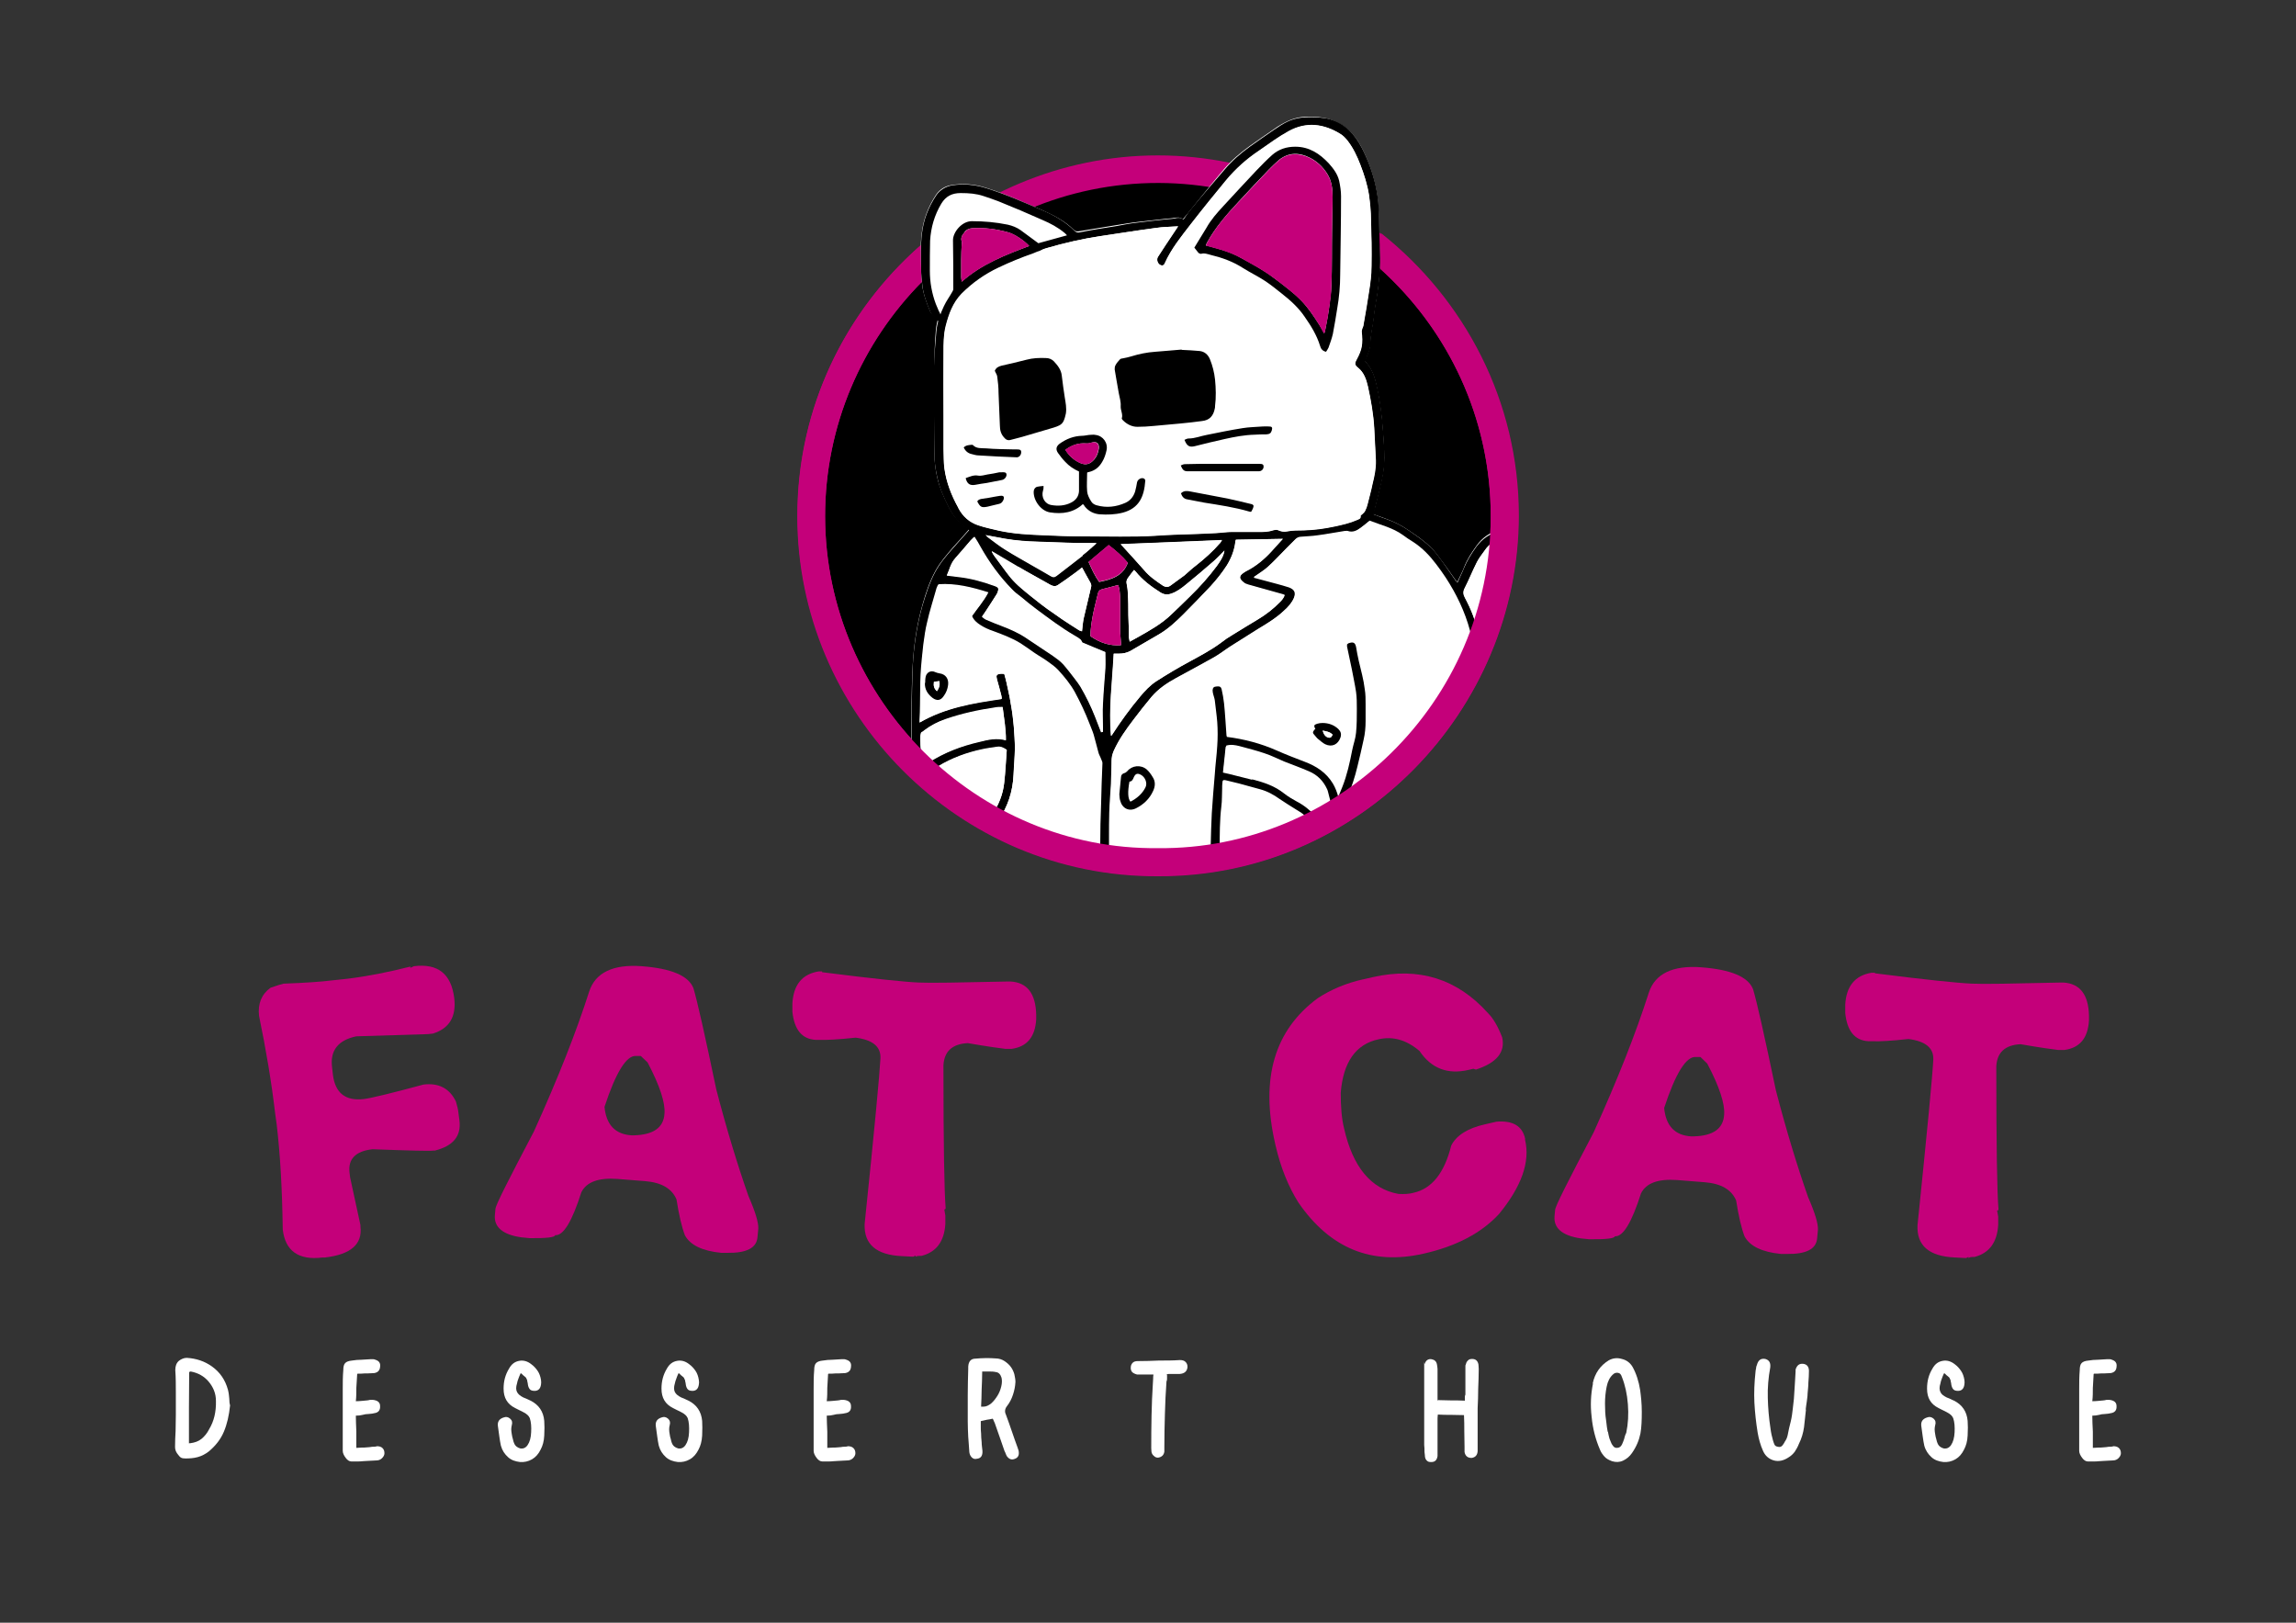 <svg width="375" height="265" viewBox="0 0 375 265" fill="none" xmlns="http://www.w3.org/2000/svg" xmlns:xlink="http://www.w3.org/1999/xlink">
	<rect x="0" y="0" width="375" height="265" fill="#333333" stroke="none"/>
	<desc>
			Created with Pixso.
	</desc>
	<defs>
		<clipPath id="clip103_667">
			<rect id="logo 2" rx="0" width="374" height="264" transform="translate(0.5 0.5)" fill="white" fill-opacity="0"/>
		</clipPath>
	</defs>
	<rect id="logo 2" rx="0" width="374" height="264" transform="translate(0.5 0.5)" fill="#FFFFFF" fill-opacity="0"/>
	<g clip-path="url(#clip103_667)">
		<path id="Vector" d="M67.02 157.88L67.02 158.06C67.29 157.93 67.47 157.84 67.6 157.79C71.52 157.3 73.7 159.04 74.19 163C74.55 166.03 73.39 167.95 70.72 168.79L69.92 168.88L58.2 169.24C55.22 169.86 53.88 171.56 54.24 174.32L54.37 175.47C54.73 178.5 56.42 179.84 59.45 179.48C60.52 179.35 63.73 178.59 69.16 177.12C71.65 176.81 73.44 177.75 74.46 179.88C74.68 180.6 74.82 181.18 74.86 181.62L75.04 183C75.35 185.54 74.02 187.14 71.03 187.9L70.85 187.9C70.1 187.99 66.76 187.9 60.83 187.68C58.07 187.99 56.82 189.28 57.09 191.51L57.18 192.27L58.87 200.06L58.87 200.28C59.23 203.18 57.31 204.87 53.08 205.36L52.68 205.36C48.76 205.85 46.58 204.29 46.18 200.77C46.09 194.31 45.78 188.66 45.2 183.71L44.93 181.75C44.35 176.77 43.46 171.47 42.31 165.9C42.08 163.94 42.71 162.38 44.18 161.31C45.33 160.91 46.05 160.69 46.31 160.64C49.83 160.51 52.46 160.33 54.2 160.11L56.73 159.84C59.99 159.44 63.42 158.77 67.07 157.84L67.02 157.88Z" fill="#C4007A" fill-opacity="1" fill-rule="nonzero"/>
		<path id="Vector" d="M98.73 180.73C99 183.67 100.47 185.23 103.14 185.41L103.54 185.41C106.71 185.32 108.4 184.16 108.53 181.84C108.67 180.11 107.77 177.3 105.77 173.51L104.66 172.45L103.9 172.45C102.34 172.31 100.6 175.07 98.73 180.77L98.73 180.73ZM104.79 157.79C109.65 158.15 112.45 159.35 113.25 161.36C113.88 163.45 115.12 168.97 116.99 177.92C118.73 184.6 120.51 190.39 122.25 195.34C123.36 197.88 123.9 199.66 123.85 200.64L123.72 202.02C123.59 203.8 121.94 204.65 118.78 204.6L117.8 204.6C114.72 204.29 112.76 203.36 111.87 201.75C111.34 200.37 110.89 198.41 110.49 195.87C109.73 194.09 108.04 193.11 105.37 192.89L100.83 192.53C97.75 192.31 95.79 193.02 94.95 194.71C93.43 199.48 92.01 201.84 90.67 201.71C90.67 202.06 89.25 202.24 86.49 202.2L85.1 202.06C82.08 201.62 80.65 200.37 80.83 198.41L80.92 197.43C80.92 196.85 83.06 192.67 87.2 184.78C91.16 176.05 94.15 168.44 96.24 161.89C97.26 158.82 100.16 157.44 104.84 157.79L104.79 157.79Z" fill="#C4007A" fill-opacity="1" fill-rule="nonzero"/>
		<path id="Vector" d="M134.27 158.77C142.69 159.84 147.95 160.38 150.13 160.46C151.91 160.55 156.72 160.46 164.51 160.29L165.09 160.29C167.77 160.46 169.15 162.25 169.24 165.68L169.24 166.48C169.06 169.33 167.77 170.93 165.23 171.29L164.2 171.29C163.45 171.2 161.4 170.93 158.06 170.35C155.52 170.49 154.23 171.69 154.09 173.96C154.09 186.96 154.23 194.71 154.45 197.3C154.45 197.43 154.36 197.52 154.23 197.52L154.4 198.5L154.4 199.88C154.23 202.73 152.93 204.47 150.53 205.09C150.08 205.09 149.77 205.09 149.55 205.23L149.55 205.05L149.15 205.23L147.37 205.14C143.14 204.96 141.09 203.22 141.22 199.88C142.83 184.38 143.67 175.39 143.8 172.85C143.89 170.93 142.56 169.82 139.75 169.46C136.86 169.77 134.9 169.86 133.96 169.82L133.21 169.82C130.98 169.68 129.73 168.17 129.42 165.23L129.42 163.85C129.6 160.82 131.02 159.08 133.7 158.64L134.27 158.64L134.27 158.77Z" fill="#C4007A" fill-opacity="1" fill-rule="nonzero"/>
		<path id="Vector" d="M222.68 159.93L224.24 159.57C231.72 157.88 238 159.84 243.03 165.45C243.92 166.34 244.68 167.68 245.35 169.42C245.88 171.82 244.46 173.56 241.07 174.67L240.63 174.54L239.87 174.72C236.44 175.52 233.77 174.49 231.85 171.64C229.72 169.82 227.49 169.19 225.13 169.73C221.43 170.53 219.38 173.47 218.98 178.46C218.98 180.73 219.12 182.65 219.52 184.25C220.94 190.57 223.93 194.18 228.42 194.98C229.36 195.03 230.16 194.98 230.83 194.8C233.86 194.14 235.91 191.55 237.02 187.1C237.82 185.45 239.69 184.25 242.5 183.62L244.41 183.18C247.09 182.96 248.64 183.89 249.09 185.94L249.09 186.16C249.94 189.73 248.51 193.78 244.81 198.28C241.96 201.35 237.87 203.53 232.48 204.74C224.02 206.65 217.25 203.89 212.08 196.41C210.43 193.78 209.18 190.71 208.34 187.1L208.25 186.7C205.84 176.1 208.16 168.21 215.24 163C217.42 161.58 219.87 160.55 222.64 159.93L222.68 159.93Z" fill="#C4007A" fill-opacity="1" fill-rule="nonzero"/>
		<path id="Vector" d="M271.8 180.91C272.07 183.85 273.54 185.41 276.21 185.58L276.61 185.58C279.78 185.5 281.47 184.34 281.6 182.02C281.74 180.28 280.84 177.48 278.84 173.69L277.73 172.62L276.97 172.62C275.41 172.49 273.67 175.25 271.8 180.95L271.8 180.91ZM277.86 157.97C282.72 158.33 285.52 159.53 286.32 161.53C286.95 163.63 288.19 169.15 290.06 178.1C291.8 184.78 293.58 190.57 295.32 195.52C296.43 198.06 296.97 199.84 296.92 200.82L296.79 202.2C296.66 203.98 295.01 204.83 291.85 204.78L290.87 204.78C287.79 204.47 285.83 203.53 284.94 201.93C284.41 200.55 283.96 198.59 283.56 196.05C282.8 194.27 281.11 193.29 278.44 193.07L273.9 192.71C270.82 192.49 268.86 193.2 268.02 194.89C266.5 199.66 265.08 202.02 263.74 201.89C263.74 202.24 262.32 202.42 259.56 202.38L258.18 202.24C255.15 201.8 253.72 200.55 253.9 198.59L253.99 197.61C253.99 197.03 256.13 192.84 260.27 184.96C264.23 176.23 267.22 168.62 269.31 162.07C270.33 159 273.23 157.61 277.91 157.97L277.86 157.97Z" fill="#C4007A" fill-opacity="1" fill-rule="nonzero"/>
		<path id="Vector" d="M306.23 158.95C314.65 160.02 319.9 160.55 322.09 160.64C323.87 160.73 328.68 160.64 336.47 160.46L337.05 160.46C339.72 160.64 341.1 162.42 341.19 165.85L341.19 166.66C341.01 169.51 339.72 171.11 337.18 171.47L336.16 171.47C335.4 171.38 333.35 171.11 330.01 170.53C327.47 170.66 326.18 171.87 326.05 174.14C326.05 187.14 326.18 194.89 326.41 197.48C326.41 197.61 326.32 197.7 326.18 197.7L326.36 198.68L326.36 200.06C326.18 202.91 324.89 204.65 322.49 205.27C322.04 205.27 321.73 205.27 321.51 205.45L321.51 205.27L321.1 205.45L319.32 205.36C315.09 205.18 313.04 203.44 313.18 200.1C314.78 184.6 315.63 175.61 315.76 173.07C315.85 171.15 314.51 170.04 311.71 169.68C308.81 170 306.85 170.09 305.92 170.04L305.16 170.04C302.93 169.91 301.69 168.39 301.38 165.45L301.38 164.07C301.55 161.04 302.98 159.31 305.65 158.86L306.23 158.86L306.23 158.95Z" fill="#C4007A" fill-opacity="1" fill-rule="nonzero"/>
		<path id="Vector" d="M245.3 84.22C245.3 115.26 220.14 140.42 189.1 140.42C158.06 140.42 132.89 115.26 132.89 84.22C132.89 53.17 158.06 28.01 189.1 28.01C220.14 28.01 245.3 53.17 245.3 84.22Z" fill="#000000" fill-opacity="1" fill-rule="evenodd"/>
		<path id="Vector" d="M189.14 138.55C218.27 138.86 243.43 114.86 243.48 84.31C243.48 54.24 218.94 29.97 189.23 29.88C159.08 29.84 134.72 54.6 134.76 84.35C134.81 114.41 159.66 138.86 189.14 138.55ZM189.1 143.1C156.63 143.27 130.18 116.55 130.22 84.26C130.22 51.3 157.43 25.38 189.1 25.38C221.12 25.38 247.98 51.75 247.98 84.26C247.98 116.06 221.97 143.27 189.1 143.1Z" fill="#C4007A" fill-opacity="1" fill-rule="nonzero"/>
		<path id="Vector" d="M201.61 53.57C201.7 53.57 201.79 53.49 201.84 53.53C201.93 53.53 201.93 53.66 201.97 53.75C201.88 53.75 201.79 53.75 201.75 53.75C201.7 53.75 201.66 53.66 201.61 53.62L201.61 53.57Z" fill="#FFFFFF" fill-opacity="1" fill-rule="nonzero"/>
		<path id="Vector" d="M175.43 38.83L173.2 36.16L164.29 32.55L158.95 30.86L156.19 30.86L153.87 31.31L152.36 33.44L151.51 36.34L151.15 41.01L151.2 45.02L151.64 48.36L152.71 50.55L153.69 53.35L155.12 50.1L156.68 47.74L160.68 43.95L167.28 41.15L172.89 39.5L175.43 38.83Z" fill="#FFFFFF" fill-opacity="1" fill-rule="nonzero"/>
		<path id="Vector" d="M149.15 123.72C149.15 123.72 149.24 123.72 149.28 123.81C149.5 123.99 149.68 124.21 149.91 124.39C152.27 125.9 154.45 127.69 156.81 129.29C158.9 130.71 161.22 132.05 162.96 133.92C165.09 135.26 167.23 136.5 169.59 137.35C171.91 138.15 174.31 138.73 176.72 139.09C182.46 139.98 188.25 140.87 194.09 140.78C199.52 140.69 204.51 138.28 209.63 136.73C210.34 136.5 211.1 136.28 211.81 136.06C211.9 135.97 211.99 135.88 212.12 135.79C213.68 134.9 215.2 133.83 216.76 132.9C217.87 131.96 218.98 130.94 220.1 130.05C222.72 128.04 225.31 126.13 227.76 123.85C229.94 121.81 232.12 119.71 233.99 117.35C236 114.77 237.73 111.87 239.29 109.02C242.45 103.28 243.97 96.82 245.22 90.41C245.48 89.12 245.53 87.73 245.57 86.4C245.26 86.49 244.99 86.53 244.68 86.62C243.21 87.02 242.05 87.87 241.16 89.12C240.36 90.23 239.6 91.39 239.11 92.68C238.8 93.48 238.4 94.24 238 95.08C237.87 94.86 237.73 94.73 237.64 94.59C236.66 93.21 235.68 91.83 234.66 90.5C233.41 88.85 231.72 87.73 230.03 86.58C228.91 85.82 227.76 85.24 226.55 84.79C225.8 84.53 225.04 84.22 224.19 83.95C224.37 83.46 224.55 83.01 224.64 82.57C225 81.19 225.35 79.76 225.66 78.38C226.02 76.82 226.15 75.26 226.06 73.66C226.02 72.5 225.93 71.34 225.84 70.19C225.66 67.56 225.31 64.98 224.68 62.39C224.37 61.1 223.84 59.94 222.86 58.92C222.99 58.65 223.17 58.38 223.26 58.12C223.48 57.45 223.79 56.83 223.79 56.11C223.79 54.6 224.24 53.13 224.37 51.61C224.51 50.23 224.82 48.85 225 47.47C225.26 45.42 225.44 43.37 225.35 41.28C225.22 38.79 225.26 36.25 225.13 33.75C225.08 32.64 224.91 31.53 224.68 30.46C224.19 28.19 223.39 26.01 222.32 23.96C221.17 21.77 219.52 20.21 217.11 19.46C215.95 19.1 214.8 19.06 213.59 19.06C212.39 19.06 211.28 19.32 210.25 19.81C209.5 20.17 208.78 20.57 208.12 21.06C206.78 21.95 205.49 22.89 204.15 23.82C202.59 24.94 201.17 26.14 199.92 27.61C197.87 30.01 195.91 32.51 193.91 34.96C193.69 35.22 193.46 35.49 193.2 35.8C192.75 35.45 192.26 35.49 191.77 35.58C191.37 35.67 190.97 35.67 190.57 35.71C188.97 35.89 187.41 36.07 185.8 36.25C184.6 36.38 183.44 36.6 182.24 36.78C180.24 37.09 178.23 37.45 176.27 37.76C175.92 37.85 175.6 37.76 175.38 37.54C173.96 36.12 172.22 35.22 170.44 34.42C167.32 33.09 164.2 31.66 160.95 30.64C159.13 30.06 157.25 29.92 155.34 30.24C154.32 30.41 153.47 30.95 152.89 31.79C151.6 33.75 150.8 35.85 150.53 38.16C150.31 39.99 150.35 41.86 150.4 43.69C150.4 44.62 150.49 45.6 150.62 46.54C150.8 48.01 151.33 49.43 151.91 50.81C152.04 51.12 152.36 51.44 152.62 51.66C152.71 51.75 152.98 51.7 153.07 51.66C153.38 51.44 153.42 50.99 153.25 50.63C153.07 50.23 152.93 49.88 152.76 49.48C152.09 47.69 151.78 45.87 151.78 44C151.78 42.39 151.78 40.75 151.82 39.14C151.96 36.96 152.53 34.96 153.65 33.09C154.4 31.84 155.43 31.35 156.81 31.35C158.19 31.35 159.35 31.44 160.55 31.84C161.35 32.11 162.15 32.37 162.96 32.69C165.41 33.67 167.81 34.69 170.22 35.76C171.46 36.29 172.71 36.96 173.78 37.85C173.91 37.94 174 38.07 174.18 38.25C172.53 38.7 170.97 39.14 169.5 39.54C168.52 38.83 167.59 38.12 166.61 37.41C165.98 36.96 165.27 36.69 164.51 36.52C162.55 36.11 160.64 35.94 158.64 35.94C156.99 35.94 155.52 37.76 155.56 39.1C155.61 41.77 155.61 44.4 155.61 47.03C155.61 47.16 155.52 47.34 155.47 47.43C155.03 48.23 154.49 48.94 154.09 49.79C153.47 51.08 152.98 52.46 152.85 53.93C152.67 55.98 152.62 58.03 152.58 60.08C152.58 62.04 152.58 64.04 152.62 66C152.62 68.72 152.62 71.43 152.62 74.15C152.62 75.49 152.8 76.82 153.11 78.11C153.47 79.67 154.14 81.14 154.85 82.57C155.61 84.13 156.63 85.42 158.19 86.31C158.23 86.31 158.28 86.4 158.28 86.44C157.43 87.42 156.59 88.36 155.74 89.29C154.67 90.54 153.56 91.79 152.76 93.26C151.82 94.99 151.2 96.86 150.66 98.78C149.86 101.63 149.37 104.53 149.15 107.46C149.02 109.07 148.97 110.67 148.93 112.28C148.88 113.88 148.88 115.48 148.88 117.09C148.88 118.69 148.79 120.29 148.88 121.9C148.93 122.52 149.02 123.1 149.06 123.72L149.15 123.72Z" fill="#FFFFFF" fill-opacity="1" fill-rule="nonzero"/>
		<path id="Vector" d="M155.92 91.25C156.81 90.27 157.66 89.25 158.5 88.27C158.68 88.09 158.86 87.91 159.08 87.69C159.44 88.27 159.79 88.8 160.06 89.34C161.49 91.88 163.18 94.19 165.18 96.24C165.63 96.73 166.16 97.13 166.7 97.53C167.5 98.2 168.3 98.87 169.15 99.49C171.2 101.01 173.24 102.57 175.47 103.86C175.78 104.04 176.09 104.21 176.36 104.44C176.54 104.57 176.58 104.79 176.72 104.97C177.92 105.46 179.17 106 180.46 106.49C180.46 107.38 180.5 108.27 180.46 109.16C180.33 111.07 180.15 112.99 180.06 114.9C179.97 116.19 180.06 117.49 180.06 118.78L180.06 119.54C180.01 119.54 179.92 119.54 179.88 119.54C179.57 118.69 179.21 117.84 178.9 117C178.23 115.3 177.43 113.66 176.49 112.05C176.23 111.61 175.92 111.21 175.6 110.81C174.98 110 174.36 109.16 173.69 108.4C173.2 107.87 172.58 107.42 172 107.02C170.57 106.04 169.15 105.15 167.72 104.17C166.47 103.32 165.09 102.7 163.67 102.17C162.82 101.85 161.98 101.5 161.13 101.14C160.91 101.05 160.68 100.87 160.42 100.65C160.64 100.34 160.82 100.07 161 99.8C161.58 98.91 162.2 97.98 162.78 97.04C162.87 96.91 162.96 96.73 163 96.55C163.18 96.06 163.09 95.84 162.6 95.66C160.64 94.95 158.64 94.37 156.54 94.15C155.96 94.06 155.34 94.01 154.67 93.93C155.12 92.95 155.3 91.92 156.05 91.12L155.92 91.25ZM156.5 82.88C155.38 80.88 154.54 78.74 154.23 76.42C154.09 75.4 154.14 74.33 154.09 73.3C154.09 72.64 154.09 71.97 154.09 71.34C154.09 71.03 154.09 70.72 154.09 70.41C154.09 69.56 154.09 68.67 154.09 67.83C154.09 64.4 154.05 60.97 154.09 57.54C154.09 56.11 154.09 54.64 154.45 53.22C154.94 51.3 155.61 49.43 157.03 47.96C158.81 46.18 160.82 44.76 163.09 43.69C164.96 42.8 166.83 42.04 168.75 41.37C169.01 41.28 169.32 41.1 169.68 41.01C170.66 40.61 170.44 40.7 170.97 40.52C173.87 39.68 176.76 39.01 179.75 38.56C182.77 38.12 185.76 37.63 188.79 37.23C189.95 37.05 191.1 37.05 192.44 36.96C192.13 37.45 191.86 37.81 191.64 38.16C190.79 39.41 189.95 40.7 189.14 41.95C188.83 42.44 189.14 43.2 189.68 43.33C189.99 43.42 190.17 43.24 190.26 43.02C191.33 40.61 192.97 38.61 194.58 36.56C196.45 34.16 198.36 31.8 200.28 29.48C201.84 27.61 203.62 26.01 205.62 24.67C207.23 23.56 208.78 22.4 210.48 21.46C213.37 19.86 216.27 20.22 219.03 21.95C219.43 22.22 219.78 22.58 220.1 22.98C221.03 24.18 221.66 25.52 222.19 26.9C222.81 28.5 223.35 30.19 223.61 31.88C223.79 33.22 223.93 34.56 223.93 35.89C224.02 38.39 224.06 40.93 224.02 43.46C224.02 44.84 223.84 46.27 223.61 47.65C223.35 49.43 223.04 51.21 222.72 53C222.72 53.22 222.59 53.49 222.5 53.71C222.5 53.84 222.41 53.98 222.41 54.11C222.64 56.11 222.5 57.05 221.61 58.7C221.25 59.32 221.25 59.63 221.83 60.08C222.81 60.88 223.17 61.99 223.44 63.15C223.93 65.38 224.33 67.65 224.46 69.92C224.55 71.66 224.64 73.44 224.73 75.17C224.77 76.47 224.51 77.76 224.19 79.01C223.97 80.12 223.66 81.19 223.39 82.3C223.3 82.7 223.17 83.06 222.99 83.41C222.9 83.64 222.68 83.82 222.5 83.99C222.41 84.08 222.23 84.17 222.23 84.26C222.32 84.75 221.92 84.8 221.66 84.93C220.45 85.46 219.21 85.73 217.96 86C216.31 86.35 214.66 86.58 212.97 86.62C212.04 86.62 211.1 86.62 210.21 86.8C209.76 86.89 209.32 86.84 208.83 86.62C208.61 86.49 208.21 86.53 207.94 86.62C207.14 86.89 206.38 86.89 205.58 86.89C204.11 86.89 202.64 86.89 201.17 86.89C200.37 86.89 199.52 87.02 198.72 87.07C197.78 87.11 196.8 87.16 195.87 87.2C193.46 87.29 191.06 87.33 188.65 87.51C184.87 87.73 181.08 87.6 177.3 87.6C173.51 87.6 172.75 87.51 170.48 87.42C168.03 87.33 165.54 87.2 163.13 86.67C162.02 86.4 160.91 86.18 159.84 85.82C158.32 85.33 157.25 84.35 156.54 83.01L156.5 82.88ZM157.52 37.9C157.83 37.5 158.23 37.32 158.77 37.27C160.77 37.14 162.73 37.41 164.65 37.94C165.67 38.21 167.28 39.28 168.08 40.17C164.2 41.64 160.33 43.11 157.08 46C157.03 45.65 156.99 45.42 156.99 45.25C156.99 44.35 156.99 43.46 156.99 42.57C156.99 41.64 157.03 40.66 157.08 39.72C157.08 39.63 157.08 39.54 157.08 39.46C156.85 38.83 157.17 38.34 157.57 37.9L157.52 37.9ZM207.76 89.92C206.56 91.25 205.18 92.41 203.57 93.21C203.44 93.26 203.35 93.35 203.22 93.44C202.37 93.97 202.33 94.46 203.13 95.08C203.31 95.26 203.57 95.35 203.84 95.44C205.58 95.93 207.36 96.42 209.1 96.91C209.32 96.95 209.54 97.04 209.81 97.13C209.67 97.62 209.36 97.98 209.05 98.29C207.98 99.4 206.78 100.34 205.44 101.14C204.02 101.99 202.64 102.83 201.21 103.72C200.59 104.08 200.01 104.48 199.43 104.93C197.78 106.17 195.96 107.11 194.18 108.09C192.35 109.07 190.57 110.14 188.83 111.25C187.81 111.92 186.96 112.81 186.16 113.79C184.51 115.75 183 117.84 181.62 119.98C181.57 120.07 181.53 120.11 181.44 120.16C181.04 115.7 181.66 111.25 181.88 106.75C182.2 106.75 182.46 106.75 182.73 106.75C183.4 106.75 184.02 106.62 184.6 106.31C186.16 105.42 187.72 104.48 189.28 103.59C190.79 102.7 192.04 101.54 193.24 100.34C194.76 98.82 196.22 97.31 197.69 95.75C198.67 94.68 199.56 93.57 200.37 92.32C201.08 91.16 201.57 89.92 201.75 88.54C201.75 88.45 201.75 88.31 201.84 88.14C204.33 88.09 206.82 88.05 209.5 88C208.83 88.76 208.25 89.38 207.67 90.01L207.76 89.92ZM166.3 92.54C168.03 93.57 169.81 94.5 171.6 95.53C172 95.75 172.4 95.8 172.8 95.53C173.73 94.91 174.62 94.28 175.52 93.61C175.92 93.35 176.27 93.03 176.72 92.68C176.9 92.99 177.03 93.21 177.16 93.48C177.47 94.06 177.79 94.64 178.1 95.17C178.23 95.44 178.28 95.62 178.19 95.93C177.79 97.62 177.39 99.36 176.98 101.05C176.85 101.72 176.81 102.34 176.72 103.1C176.54 103.01 176.36 103.01 176.23 102.92C175.29 102.34 174.36 101.72 173.42 101.1C172.62 100.56 171.86 99.98 171.06 99.45C170.71 99.18 170.35 98.91 169.99 98.65C168.92 97.8 167.81 96.95 166.79 96.06C166.16 95.53 165.58 94.95 165.05 94.33C164.11 93.17 163.27 91.92 162.38 90.76C162.24 90.59 162.15 90.41 161.98 90.1C163.49 90.99 164.87 91.83 166.25 92.63L166.3 92.54ZM176.85 90.76C175.43 91.88 174 92.95 172.58 94.06C172.22 94.33 171.95 94.33 171.6 94.1C170.66 93.57 169.73 92.99 168.75 92.46C167.23 91.56 165.72 90.76 164.25 89.83C163.22 89.2 162.29 88.45 161.31 87.73C161.22 87.69 161.17 87.56 161 87.38C162.15 87.6 163.13 87.78 164.11 87.96C165.9 88.27 167.72 88.4 169.55 88.45C171.64 88.54 173.78 88.58 175.87 88.67C176.76 88.67 177.61 88.67 178.5 88.67C178.68 88.67 178.81 88.67 179.08 88.67C178.28 89.38 177.56 90.05 176.81 90.63L176.85 90.76ZM184.2 91.92C183.4 94.1 181.53 94.64 179.52 95.04C178.81 94.06 178.32 92.95 177.79 91.79C178.9 90.85 179.97 89.96 181.08 89.03C182.24 89.92 183.31 90.85 184.2 91.92ZM199.97 90.01C199.79 90.99 199.25 91.7 198.72 92.46C197.43 94.19 195.96 95.84 194.4 97.35C193.42 98.33 192.39 99.31 191.37 100.29C189.72 101.9 187.76 102.97 185.8 104.08C185.4 104.3 185 104.53 184.51 104.79C184.47 104.48 184.38 104.21 184.38 103.95C184.38 102.79 184.33 101.59 184.29 100.43C184.29 99.23 184.29 98.02 184.2 96.82C184.2 96.33 184.11 95.84 184.02 95.35C183.93 94.99 184.02 94.68 184.2 94.42C184.51 93.97 184.87 93.52 185.22 93.08C185.31 93.17 185.4 93.26 185.49 93.35C186.6 94.73 188.03 95.8 189.5 96.73C190.08 97.09 190.61 97.18 191.28 96.95C192.22 96.64 192.97 96.06 193.73 95.44C195.24 94.19 196.8 92.9 198.27 91.61C198.9 91.07 199.43 90.5 199.97 89.92L199.97 90.01ZM199.3 88.67C198.1 90.05 196.76 91.25 195.33 92.37C194.67 92.86 194.09 93.44 193.46 93.97C192.71 94.55 191.9 95.08 191.15 95.66C190.75 95.93 190.39 95.89 189.99 95.66C188.88 94.91 187.76 94.15 186.87 93.08C185.62 91.65 184.33 90.27 183.09 88.89C188.52 88.67 194 88.45 199.61 88.22C199.43 88.45 199.39 88.58 199.3 88.71L199.3 88.67ZM178.1 103.95C178.1 102.74 178.28 101.59 178.5 100.43C178.72 99.27 179.03 98.16 179.3 97C179.39 96.55 179.57 96.33 180.06 96.2C180.9 96.02 181.75 95.75 182.64 95.53C182.86 96.2 182.91 96.82 182.95 97.49C182.95 99.27 182.95 101.05 182.95 102.83C182.95 103.55 183.04 104.26 183.09 104.97C183.09 105.1 183.09 105.24 183.09 105.37C181.26 105.51 179.66 104.97 178.1 103.9L178.1 103.95ZM149.15 123.77C149.15 123.77 149.24 123.77 149.28 123.86C149.5 124.03 149.68 124.26 149.91 124.43C150.17 124.61 150.44 124.79 150.71 124.97C150.53 123.5 150.31 122.07 150.31 120.65C150.31 119.22 150.53 119.67 150.93 119.36C152 118.51 153.2 117.89 154.49 117.49C157.08 116.64 159.75 116.02 162.47 115.62C162.87 115.57 163.31 115.57 163.76 115.53C163.98 117.35 164.34 119.09 164.29 120.92C162.78 120.47 161.31 120.83 159.93 121.18C157.03 121.85 154.27 122.88 151.73 124.52C151.6 124.61 151.42 124.7 151.29 124.79C151.11 124.88 150.93 124.92 150.71 125.06C151.2 125.41 151.73 125.77 152.22 126.08C152.49 125.99 152.71 125.86 152.85 125.5C152.89 125.37 153.11 125.28 153.25 125.19C155.47 123.81 157.88 122.96 160.42 122.43C161.22 122.25 162.02 122.16 162.87 122.03C163.45 121.94 163.89 122.16 164.43 122.52C164.29 124.26 164.25 126.04 164.02 127.82C163.8 129.78 163.09 131.56 161.98 133.16C162.29 133.43 162.6 133.74 162.91 134.01C162.91 134.01 162.96 134.01 163 134.05C164.6 131.78 165.41 129.29 165.54 126.53C165.58 125.1 165.72 123.68 165.76 122.25C165.76 121.05 165.67 119.85 165.58 118.64C165.49 117.4 165.32 116.15 165.09 114.95C164.92 113.75 164.6 112.59 164.38 111.43C164.29 110.98 164.16 110.58 164.02 110.05C163.8 110.05 163.53 110 163.31 110.05C162.73 110.14 162.69 110.36 162.82 110.89C163.04 111.79 163.31 112.68 163.53 113.52C163.58 113.7 163.58 113.92 163.62 114.1C158.99 114.77 154.45 115.53 150.31 117.93C150.31 117.8 150.31 117.66 150.31 117.53C150.31 116.68 150.35 115.84 150.4 114.99C150.4 113.34 150.4 111.7 150.49 110.05C150.57 108.4 150.71 106.75 150.93 105.15C151.06 103.95 151.24 102.7 151.55 101.54C152 99.76 152.53 97.98 153.02 96.2C153.11 95.93 153.25 95.66 153.34 95.4C156.14 95.22 158.77 95.89 161.44 96.73C160.68 98.2 159.66 99.31 158.77 100.61C159.04 101.27 159.57 101.72 160.15 102.08C160.77 102.48 161.44 102.79 162.11 103.01C163.67 103.59 165.27 104.17 166.7 105.06C167.45 105.55 168.21 106.08 168.97 106.62C169.68 107.11 170.44 107.51 171.15 108.04C171.73 108.45 172.35 108.89 172.84 109.42C173.87 110.54 174.85 111.74 175.56 113.03C176.45 114.68 177.25 116.37 177.92 118.11C178.14 118.73 178.45 119.36 178.63 119.98C178.9 120.92 179.12 121.85 179.39 122.83C179.48 123.23 179.7 123.54 179.84 123.94C179.92 124.17 180.06 124.39 180.06 124.61C179.97 126.84 179.88 129.07 179.84 131.29C179.75 133.48 179.7 135.66 179.7 137.84C179.7 138.42 179.7 139 179.7 139.53C180.19 139.62 180.64 139.67 181.13 139.75L181.13 136.68C181.13 135.35 181.13 134.01 181.17 132.67C181.22 131.11 181.35 129.56 181.44 128C181.48 126.75 181.53 125.46 181.53 124.21C181.53 123.68 181.66 123.19 181.88 122.65C182.73 120.78 183.89 119.13 185.14 117.53C186.07 116.28 187.05 115.04 188.03 113.88C189.14 112.59 190.52 111.65 191.99 110.85C194.04 109.69 196.14 108.62 198.18 107.47C199.12 106.93 199.97 106.26 200.86 105.68C202.33 104.75 203.84 103.81 205.31 102.88C206.82 101.94 208.34 101.01 209.67 99.8C210.3 99.23 210.92 98.56 211.28 97.76C211.68 96.82 211.46 96.29 210.52 95.93C209.85 95.71 209.18 95.53 208.52 95.35C207.36 95.04 206.2 94.73 205.04 94.42C204.95 94.42 204.86 94.37 204.73 94.33C205.58 93.75 206.38 93.26 207.05 92.63C208.12 91.7 209.05 90.63 210.08 89.61C210.57 89.12 211.06 88.63 211.55 88.14C211.77 87.91 212.04 87.82 212.39 87.78C213.28 87.73 214.17 87.69 215.06 87.56C216.58 87.33 218.05 87.07 219.52 86.84C219.7 86.84 219.87 86.75 220.05 86.84C220.85 87.11 221.52 86.84 222.1 86.35C222.59 86 223.08 85.6 223.61 85.15C225.4 85.86 227.4 86.31 229.05 87.51C229.58 87.91 230.16 88.27 230.7 88.63C232.21 89.61 233.41 90.85 234.48 92.28C235.02 92.99 235.55 93.7 236.04 94.46C237.78 97.13 239.16 99.98 240 103.1C240.27 104.08 240.41 105.06 240.67 106.04C240.67 106.13 240.72 106.26 240.76 106.4C241.07 105.68 241.39 104.97 241.65 104.26C241.61 104.04 241.56 103.81 241.47 103.55C241.07 101.45 240.27 99.49 239.29 97.62C239.02 97.13 238.94 96.64 239.25 96.06C239.96 94.64 240.54 93.17 241.25 91.79C241.61 91.07 242.1 90.5 242.54 89.87C243.26 88.8 244.32 88.18 245.53 87.87C245.53 87.87 245.53 87.87 245.57 87.87C245.57 87.42 245.57 86.98 245.62 86.58C245.3 86.67 245.04 86.71 244.73 86.8C243.26 87.2 242.1 88 241.16 89.25C240.36 90.36 239.6 91.56 239.07 92.86C238.76 93.66 238.4 94.33 238.04 95.17C237.91 94.95 237.78 94.91 237.69 94.73C236.71 93.35 235.77 91.92 234.75 90.59C233.5 88.94 231.81 87.82 230.16 86.67C229.05 85.91 227.89 85.29 226.64 84.84C225.89 84.57 225.13 84.31 224.33 83.99C224.51 83.5 224.59 83.1 224.68 82.66C225.04 81.28 225.4 79.85 225.71 78.47C226.06 76.91 226.2 75.35 226.11 73.75C226.06 72.59 225.98 71.43 225.89 70.28C225.71 67.65 225.4 65.06 224.77 62.53C224.46 61.23 223.97 60.03 222.99 59.01C223.12 58.74 223.17 58.47 223.3 58.21C223.53 57.54 223.84 56.91 223.84 56.2C223.84 54.69 224.28 53.22 224.42 51.7C224.55 50.32 224.86 48.94 225.04 47.56C225.31 45.51 225.49 43.46 225.4 41.37C225.26 38.88 225.31 36.34 225.17 33.84C225.13 32.73 224.95 31.62 224.73 30.55C224.24 28.28 223.44 26.09 222.37 24.05C221.21 21.86 219.7 20.22 217.29 19.5C216.13 19.15 214.84 19.15 213.68 19.15C212.53 19.15 211.32 19.37 210.3 19.86C209.54 20.22 208.87 20.66 208.16 21.15C206.87 22.04 205.49 22.98 204.2 23.91C202.64 25.03 201.21 26.27 200.01 27.7C197.96 30.1 196.27 32.02 194.27 34.47C194.04 34.73 193.55 35.54 193.29 35.85C192.84 35.49 192.35 35.54 191.86 35.67C191.46 35.76 191.06 35.76 190.66 35.8C189.05 35.98 187.5 36.12 185.89 36.34C184.69 36.47 183.49 36.69 182.33 36.92C180.33 37.23 178.37 37.54 176.36 37.94C176.01 38.03 175.74 37.94 175.47 37.67C174.05 36.25 172.44 35.31 170.66 34.51C167.54 33.18 164.34 31.75 161.09 30.73C159.26 30.15 157.34 29.97 155.47 30.28C154.45 30.46 153.51 31.04 152.93 31.88C151.64 33.84 150.84 35.85 150.57 38.21C150.35 40.03 150.4 41.99 150.44 43.86C150.44 44.8 150.53 45.78 150.66 46.72C150.84 48.18 151.38 49.61 151.96 50.99C152.09 51.3 152.4 51.61 152.67 51.84C152.76 51.93 153.51 52.82 153.65 52.73C153.96 52.51 153.65 51.21 153.34 50.81C153.16 50.41 153.02 50.06 152.85 49.65C152.18 47.87 151.87 46.05 151.87 44.18C151.87 42.57 151.87 40.93 151.91 39.32C152.04 37.14 152.62 35.14 153.74 33.26C154.49 32.02 155.52 31.53 156.9 31.53C158.28 31.53 159.44 31.62 160.64 32.02C161.44 32.29 162.24 32.55 163.04 32.86C165.49 33.84 167.9 34.87 170.3 35.94C171.55 36.47 172.8 37.14 173.87 38.03C174 38.12 174.09 38.25 174.27 38.43C172.62 38.88 171.06 39.32 169.59 39.72C168.61 39.01 167.68 38.3 166.7 37.59C166.07 37.14 165.36 36.87 164.6 36.69C162.64 36.29 160.73 36.12 158.72 36.12C157.08 36.12 155.61 37.94 155.65 39.28C155.7 41.95 155.7 44.58 155.7 47.21C155.7 47.34 155.61 47.52 155.56 47.61C155.12 48.41 154.58 49.12 154.18 49.97C153.56 51.26 153.07 52.64 152.93 54.11C152.76 56.16 152.58 58.21 152.53 60.25C152.53 62.21 152.53 64.22 152.53 66.18C152.53 68.9 152.62 71.66 152.62 74.37C152.62 75.71 152.85 77 153.16 78.29C153.51 79.85 154.18 81.32 154.89 82.75C155.65 84.31 156.68 85.6 158.23 86.49C158.28 86.49 158.23 86.58 158.28 86.58C157.43 87.56 156.54 88.49 155.74 89.43C154.63 90.67 153.56 91.92 152.76 93.39C151.82 95.13 151.24 97 150.66 98.91C149.86 101.76 149.37 104.66 149.15 107.6C149.02 109.2 149.02 110.81 148.97 112.36C148.93 113.97 148.93 115.57 148.93 117.17C148.93 118.78 148.84 120.38 148.93 121.98C148.97 122.56 149.06 123.19 149.1 123.81L149.15 123.77Z" fill="#000000" fill-opacity="1" fill-rule="nonzero"/>
		<path id="Vector" d="M159.62 81.86C160.11 82.75 160.33 82.88 161.26 82.7C161.89 82.57 162.51 82.39 163.13 82.26C163.58 82.17 163.8 81.86 163.94 81.45C164.02 81.1 163.94 80.92 163.58 80.92C163.22 80.92 162.87 81.01 162.55 81.05C161.84 81.19 161.17 81.32 160.46 81.41C160.15 81.45 159.84 81.5 159.62 81.81L159.62 81.86ZM157.74 78.07C157.97 78.92 158.46 79.23 159.26 79.09C159.88 79.01 160.55 78.92 161.17 78.78C162.02 78.65 162.82 78.47 163.67 78.29C164.11 78.2 164.47 77.71 164.38 77.31C164.34 77.09 164.07 77 163.49 77.05C163.4 77.05 163.31 77.05 163.22 77.05C162.55 77.18 161.93 77.27 161.26 77.4C160.77 77.49 160.24 77.67 159.75 77.58C158.99 77.45 158.41 77.76 157.74 77.98L157.74 78.07ZM157.39 73.08C157.66 73.66 158.1 74.06 158.68 74.19C159.04 74.28 159.44 74.37 159.79 74.42C161.84 74.55 163.94 74.64 165.98 74.73C166.43 74.73 166.79 74.37 166.79 73.88C166.79 73.57 166.61 73.48 166.03 73.44C165.85 73.44 165.67 73.44 165.49 73.44C164.02 73.39 162.51 73.39 161.04 73.26C160.33 73.22 159.53 73.35 158.9 72.73C158.9 72.73 158.77 72.64 158.72 72.68C158.28 72.77 157.79 72.68 157.39 73.13L157.39 73.08ZM192.93 80.52C193.11 81.05 193.37 81.41 193.91 81.5C194.84 81.68 195.78 81.9 196.71 82.03C199.21 82.48 201.7 82.79 204.11 83.5C204.2 83.5 204.37 83.5 204.42 83.5C204.55 83.24 204.73 82.97 204.78 82.66C204.78 82.39 204.55 82.35 204.33 82.26C203.04 81.94 201.79 81.63 200.5 81.37C198.5 80.96 196.45 80.56 194.4 80.21C193.91 80.12 193.42 80.03 192.97 80.47L192.93 80.52ZM192.84 76.02C193.2 76.87 193.42 77.05 194.27 77C194.35 77 194.44 77 194.53 77C197.61 77 200.72 77 203.84 77C206.96 77 205.04 77 205.62 77C206.02 77 206.33 76.69 206.38 76.24C206.38 75.93 206.25 75.8 205.71 75.8C204.78 75.8 203.84 75.8 202.91 75.8C200.63 75.8 198.36 75.8 196.09 75.8C195.2 75.8 194.35 75.8 193.51 75.84C193.29 75.84 193.06 75.98 192.84 76.07L192.84 76.02ZM193.55 71.79C193.91 72.77 194.35 73.04 195.24 72.81C196.85 72.41 198.5 72.01 200.1 71.66C201.7 71.3 203.31 70.99 204.95 70.94C205.58 70.94 206.2 70.94 206.82 70.9C207.4 70.9 207.63 70.72 207.76 70.23C207.89 69.79 207.8 69.65 207.36 69.61C207 69.61 206.6 69.61 206.25 69.61C205.18 69.7 204.06 69.7 202.99 69.87C201.03 70.19 199.08 70.63 197.12 70.99C196.14 71.17 195.2 71.57 194.18 71.57C194 71.57 193.78 71.7 193.6 71.79L193.55 71.79ZM176.98 82.21C177.12 82.35 177.25 82.52 177.39 82.66C178.01 83.41 178.81 83.82 179.75 83.9C181.04 83.99 182.28 83.99 183.53 83.64C186.25 82.92 187.05 80.92 187.23 78.47C187.23 78.38 187.18 78.2 187.09 78.11C186.69 77.8 185.98 78.11 185.89 78.69C185.8 79.18 185.71 79.72 185.58 80.16C185.31 81.01 184.82 81.68 183.98 82.03C182.46 82.7 180.9 82.88 179.3 82.43C178.94 82.35 178.59 82.08 178.41 81.81C178.1 81.32 177.83 80.74 177.74 80.16C177.65 79.18 177.74 78.11 177.74 77.09C177.83 77.09 177.92 77 178.01 77C178.99 76.78 179.7 76.2 180.19 75.35C180.55 74.77 180.77 74.11 180.9 73.44C181.13 72.24 180.33 71.03 179.12 70.94C178.77 70.94 178.37 70.94 178.01 70.94C177.65 70.94 177.25 71.03 176.9 71.08C175.56 71.12 174.31 71.61 173.24 72.37C172.66 72.77 172.53 73.26 172.98 73.88C173.33 74.42 173.73 74.91 174.18 75.35C174.8 76.02 175.52 76.51 176.41 76.91C176.41 77.98 176.41 79.05 176.41 80.12C176.41 81.01 175.92 81.59 175.11 81.99C174.09 82.52 173.02 82.57 171.91 82.39C170.84 82.21 170.22 81.1 170.53 80.03C170.57 79.85 170.57 79.63 170.62 79.27C170.22 79.32 169.86 79.27 169.59 79.41C169.24 79.54 169.01 79.81 169.01 80.21C168.92 81.68 170.17 83.37 171.68 83.59C173.69 83.9 175.56 83.64 177.16 82.12L176.98 82.21ZM195.07 40.44C195.29 40.7 195.51 41.01 195.73 41.28C195.82 41.37 196.05 41.5 196.14 41.46C196.71 41.28 197.25 41.55 197.78 41.64C199.61 42.08 201.35 42.75 202.95 43.73C204.15 44.49 205.4 45.11 206.6 45.87C207.54 46.49 208.43 47.21 209.32 47.92C210.74 49.03 212.08 50.23 213.1 51.75C214.08 53.22 215.06 54.73 215.6 56.47C215.73 56.91 216 57.32 216.58 57.45C216.71 57.23 216.89 57 216.98 56.78C217.25 56.07 217.56 55.31 217.69 54.55C218 53.17 218.18 51.79 218.4 50.41C218.72 48.59 218.85 46.72 218.89 44.84C218.94 40.57 218.98 36.29 219.03 32.02C219.03 31.17 218.89 30.33 218.72 29.52C218.45 28.41 217.83 27.52 217.02 26.67C215.55 25.07 213.86 23.91 211.55 23.96C210.12 23.96 208.87 24.36 207.8 25.29C206.91 26.09 206.07 26.94 205.22 27.83C203.4 29.75 201.61 31.71 199.79 33.67C198.76 34.78 197.78 35.94 197.03 37.23C196.4 38.3 195.73 39.32 195.07 40.44ZM162.47 60.57C162.6 60.88 162.82 61.19 162.87 61.5C162.96 62.39 163.04 63.33 163.09 64.22C163.18 66 163.22 67.78 163.31 69.56C163.31 70.28 163.53 70.9 163.98 71.48C164.29 71.83 164.65 71.97 165.09 71.88C165.72 71.7 166.34 71.57 166.96 71.39C168.66 70.9 170.39 70.36 172.09 69.87C172.75 69.7 173.42 69.47 173.73 68.76C173.87 68.36 174 67.96 174.09 67.56C174.22 66.67 174.09 65.82 173.91 64.98C173.73 63.77 173.6 62.62 173.42 61.41C173.29 60.43 172.75 59.72 172.13 59.05C171.77 58.7 171.33 58.52 170.79 58.52C169.73 58.52 168.7 58.52 167.68 58.78C166.34 59.14 164.96 59.45 163.58 59.76C163.09 59.85 162.69 60.08 162.47 60.61L162.47 60.57ZM193.02 57.14C191.55 57.27 190.12 57.36 188.65 57.49C187.32 57.63 186.03 57.85 184.73 58.25C184.29 58.38 183.84 58.43 183.4 58.56C183.22 58.56 183.04 58.65 182.91 58.74C182.64 59.01 182.37 59.32 182.2 59.68C182.06 59.85 182.02 60.17 182.06 60.39C182.15 61.01 182.24 61.64 182.37 62.21C182.51 62.88 182.6 63.55 182.73 64.26C182.86 64.98 183.09 65.69 183.04 66.36C183.04 67.02 183.44 67.65 183.22 68.36C183.22 68.45 183.31 68.58 183.4 68.67C184.07 69.34 184.82 69.74 185.76 69.74C186.69 69.74 187.54 69.7 188.43 69.61C189.9 69.52 191.37 69.38 192.8 69.21C193.95 69.07 195.16 68.94 196.31 68.81C197.56 68.67 198.23 67.96 198.41 66.76C198.41 66.62 198.41 66.49 198.45 66.36C198.63 64.93 198.59 63.46 198.45 62.04C198.36 60.88 198.05 59.76 197.61 58.7C197.29 57.94 196.71 57.45 195.91 57.36C194.93 57.23 193.95 57.23 193.02 57.14ZM169.64 41.24C169.9 40.84 170.44 40.66 170.93 40.52C173.82 39.68 176.72 39.01 179.7 38.56C182.73 38.12 185.71 37.63 188.74 37.23C189.9 37.05 191.06 37.05 192.39 36.96C192.08 37.45 191.82 37.81 191.59 38.16C190.75 39.41 189.9 40.7 189.1 41.95C188.79 42.44 189.1 43.2 189.63 43.33C189.95 43.42 190.12 43.24 190.21 43.02C191.28 40.61 192.93 38.61 194.53 36.52C196.4 34.11 198.32 31.75 200.23 29.43C201.79 27.56 203.57 25.96 205.58 24.62C207.18 23.51 208.74 22.35 210.43 21.42C213.33 19.81 216.22 20.17 218.98 21.91C219.38 22.17 219.74 22.53 220.05 22.93C220.99 24.13 221.61 25.47 222.15 26.85C222.77 28.45 223.3 30.15 223.57 31.84C223.75 33.18 223.88 34.51 223.88 35.85C223.97 38.34 224.02 40.88 223.97 43.42C223.97 44.8 223.79 46.23 223.57 47.61C223.3 49.39 222.99 51.17 222.68 52.95C222.68 53.17 222.55 53.44 222.46 53.66C222.46 53.8 222.37 53.93 222.37 54.06C222.59 56.07 222.46 57 221.57 58.65C221.21 59.32 221.21 59.59 221.79 60.03C222.77 60.83 223.12 61.95 223.39 63.11C223.88 65.33 224.28 67.6 224.42 69.87C224.51 71.61 224.59 73.39 224.68 75.13C224.73 76.42 224.46 77.71 224.15 78.96C223.93 80.07 223.61 81.19 223.35 82.26C223.26 82.66 223.12 83.01 222.95 83.37C222.86 83.59 222.64 83.77 222.46 83.95C222.37 84.04 222.19 84.13 222.19 84.22C222.28 84.71 221.88 84.75 221.61 84.88C220.41 85.42 219.16 85.69 217.91 85.95C216.27 86.31 214.62 86.53 212.93 86.58C211.99 86.58 211.06 86.58 210.16 86.75C209.72 86.84 209.27 86.8 208.78 86.58C208.56 86.44 208.16 86.49 207.89 86.58C207.09 86.84 206.33 86.84 205.53 86.84C204.06 86.84 202.59 86.84 201.12 86.84C200.32 86.84 199.48 86.98 198.67 87.02C197.74 87.07 196.76 87.11 195.82 87.16C193.42 87.24 191.01 87.29 188.61 87.47C184.82 87.69 181.04 87.56 177.25 87.56C174.98 87.56 172.71 87.47 170.44 87.38C167.99 87.29 165.49 87.16 163.09 86.62C161.98 86.35 160.86 86.13 159.79 85.77C158.32 85.28 157.25 84.31 156.54 82.97C155.43 80.96 154.58 78.83 154.27 76.51C154.14 75.49 154.18 74.42 154.14 73.39C154.14 72.73 154.14 72.06 154.14 71.43C154.14 71.12 154.14 70.81 154.14 70.5C154.14 69.65 154.14 68.76 154.14 67.92C154.14 64.49 154.09 61.06 154.14 57.63C154.14 56.2 154.14 54.73 154.49 53.31C154.98 51.39 155.65 49.52 157.08 48.05C158.86 46.27 160.86 44.84 163.13 43.78C165 42.88 166.87 42.13 168.79 41.46C169.01 41.37 169.28 41.37 169.68 41.33L169.64 41.24Z" fill="#FFFFFF" fill-opacity="1" fill-rule="nonzero"/>
		<path id="Vector" d="M183.09 126.93C183.09 126.57 183.31 126.35 183.62 126.26C183.8 126.22 183.98 126.08 184.11 125.95C184.87 125.01 186.29 124.83 187.27 125.64C187.67 125.99 187.99 126.44 188.25 126.88C188.74 127.6 188.7 128.4 188.34 129.15C187.76 130.45 186.78 131.38 185.54 132C184.38 132.58 183.26 132 182.95 130.71C182.91 130.45 182.86 130.13 182.82 129.73C182.91 128.93 183 127.95 183.09 126.97L183.09 126.93ZM215.06 118.24C215.33 118.15 215.69 118.11 215.95 118.11C216.93 118.11 217.83 118.42 218.54 119.09C218.94 119.49 219.07 119.89 218.89 120.47C218.49 121.63 217.51 122.12 216.4 121.58C215.95 121.36 215.6 121 215.2 120.69C215.02 120.56 214.89 120.34 214.71 120.16C214.31 119.71 214.31 119.62 214.71 119.13C214.44 118.55 214.44 118.42 214.97 118.24L215.06 118.24ZM183.62 140.16C183.44 139.35 183.53 138.51 183.89 137.71C184.07 137.31 184.2 136.9 184.29 136.5C184.56 135.43 185.4 135.08 186.52 135.12C186.6 135.12 186.74 135.17 186.83 135.17C188.56 135.35 189.28 136.82 188.83 138.33C188.56 139.22 188.12 139.93 187.54 140.56C189.72 140.73 191.95 140.87 194.13 140.82C195.6 140.82 197.07 140.6 198.5 140.29C198.41 140.16 198.32 139.98 198.23 139.8C198.01 139.31 197.87 138.73 197.87 138.2C197.87 136.41 197.92 134.63 198.05 132.85C198.18 130.71 198.36 128.58 198.54 126.48C198.67 124.92 198.9 123.41 198.94 121.85C198.99 120.56 198.94 119.27 198.94 117.98C198.85 116.77 198.72 115.57 198.54 114.41C198.54 114.06 198.36 113.74 198.27 113.39C198.23 113.17 198.18 112.94 198.18 112.77C198.18 112.36 198.36 112.19 198.9 112.14C199.34 112.1 199.57 112.23 199.65 112.59C199.79 113.34 199.97 114.1 200.05 114.9C200.23 116.64 200.32 118.42 200.46 120.16C200.46 120.25 200.46 120.34 200.5 120.38C203.35 120.78 206.07 121.45 208.65 122.61C210.12 123.28 211.63 123.85 213.19 124.43C215.11 125.15 216.71 126.22 217.83 128C218.23 128.66 218.49 129.38 218.72 130.18C218.94 129.64 219.16 129.11 219.38 128.53C220.14 126.57 220.59 124.57 220.99 122.56C221.17 121.58 221.52 120.65 221.61 119.71C221.74 118.42 221.74 117.13 221.74 115.84C221.74 114.9 221.74 113.97 221.61 113.03C221.43 111.83 221.17 110.63 220.94 109.42C220.68 108.18 220.41 106.89 220.14 105.64C220.14 105.55 220.14 105.42 220.14 105.28C220.27 105.19 220.36 105.1 220.5 105.06C221.17 104.84 221.43 105.02 221.61 105.68C221.79 106.44 221.88 107.2 222.06 107.95C222.41 109.51 222.86 111.03 223.04 112.59C223.12 113.43 223.21 114.28 223.17 115.08C223.17 115.97 223.17 116.91 223.17 117.8C223.17 118.82 223.12 119.85 222.86 120.83C222.5 122.3 222.15 123.77 221.83 125.24C221.43 126.93 220.94 128.53 220.23 130.13C220.23 130.13 220.23 130.13 220.27 130.09C222.9 128.09 225.49 126.17 227.93 123.9C230.12 121.85 232.3 119.76 234.17 117.4C236.17 114.81 237.91 111.92 239.47 109.07C239.96 108.18 240.41 107.24 240.85 106.26C240.85 106.17 240.81 106.04 240.76 105.91C240.49 104.93 240.36 103.95 240.09 102.97C239.25 99.85 237.87 97 236.13 94.33C235.64 93.57 235.11 92.86 234.57 92.14C233.5 90.72 232.3 89.47 230.79 88.49C230.21 88.14 229.67 87.78 229.14 87.38C227.49 86.18 225.49 85.73 223.7 85.02C223.17 85.46 222.68 85.86 222.19 86.22C221.57 86.67 220.9 86.98 220.14 86.71C220.01 86.67 219.78 86.71 219.61 86.71C218.14 86.93 216.62 87.24 215.15 87.42C214.26 87.56 213.37 87.56 212.48 87.65C212.17 87.65 211.86 87.78 211.63 88C211.14 88.49 210.65 88.98 210.16 89.47C209.14 90.5 208.21 91.52 207.14 92.5C206.47 93.12 205.62 93.61 204.82 94.19C204.95 94.24 205.04 94.28 205.13 94.28C206.29 94.59 207.45 94.9 208.61 95.22C209.27 95.39 209.94 95.57 210.61 95.8C211.59 96.15 211.77 96.69 211.37 97.62C211.01 98.42 210.43 99.09 209.76 99.67C208.47 100.92 206.96 101.81 205.4 102.74C203.89 103.68 202.42 104.61 200.95 105.55C200.05 106.13 199.21 106.8 198.27 107.33C196.22 108.49 194.13 109.6 192.08 110.72C190.61 111.52 189.23 112.45 188.12 113.74C187.14 114.95 186.16 116.15 185.22 117.4C184.02 119 182.82 120.65 181.97 122.52C181.75 123.01 181.62 123.5 181.62 124.08C181.62 125.32 181.62 126.62 181.53 127.86C181.44 129.42 181.35 130.98 181.26 132.54C181.22 133.88 181.22 135.21 181.22 136.55L181.22 139.62C182.06 139.75 182.95 139.84 183.8 139.98L183.62 140.16Z" fill="#FFFFFF" fill-opacity="1" fill-rule="nonzero"/>
		<path id="Vector" d="M151.15 110.72C151.24 109.83 152 109.38 152.8 109.78C152.98 109.87 153.2 109.91 153.42 109.96C154.45 110.09 154.98 110.85 154.85 111.87C154.76 112.54 154.54 113.12 154.14 113.66C153.65 114.41 153.02 114.5 152.31 113.97C151.51 113.34 151.02 112.59 151.06 111.52C151.06 111.25 151.11 110.98 151.11 110.72L151.15 110.72ZM163.62 114.1C163.62 113.88 163.58 113.7 163.53 113.52C163.31 112.63 163.09 111.74 162.82 110.89C162.69 110.32 162.73 110.14 163.31 110.05C163.53 110 163.8 110.05 164.02 110.05C164.16 110.58 164.29 110.98 164.38 111.43C164.65 112.59 164.92 113.79 165.09 114.95C165.32 116.19 165.45 117.4 165.58 118.64C165.67 119.85 165.76 121.05 165.76 122.25C165.76 123.68 165.63 125.1 165.54 126.53C165.41 129.29 164.6 131.78 163 134.05C165.09 135.39 167.19 136.59 169.55 137.44C171.86 138.24 174.27 138.82 176.67 139.18C177.65 139.31 178.59 139.49 179.57 139.62C179.57 139.04 179.57 138.46 179.57 137.93C179.57 135.75 179.66 133.56 179.7 131.38C179.79 129.16 179.88 126.93 179.92 124.7C179.92 124.48 179.79 124.26 179.7 124.03C179.57 123.68 179.35 123.32 179.26 122.92C178.99 121.98 178.77 121.01 178.5 120.07C178.32 119.45 178.01 118.82 177.79 118.2C177.12 116.46 176.36 114.72 175.43 113.12C174.67 111.79 173.69 110.63 172.71 109.51C172.22 108.98 171.6 108.53 171.02 108.13C170.3 107.64 169.55 107.2 168.83 106.71C168.08 106.22 167.36 105.64 166.56 105.15C165.14 104.26 163.58 103.68 161.98 103.1C161.31 102.83 160.64 102.52 160.02 102.17C159.44 101.81 158.9 101.36 158.64 100.7C159.53 99.4 160.55 98.29 161.31 96.82C158.64 95.97 156.01 95.35 153.2 95.48C153.11 95.75 152.93 96.02 152.89 96.29C152.4 98.07 151.82 99.8 151.42 101.63C151.11 102.83 150.98 104.04 150.8 105.24C150.62 106.89 150.44 108.53 150.35 110.14C150.26 111.74 150.31 113.43 150.26 115.08C150.26 115.93 150.22 116.77 150.17 117.62C150.17 117.75 150.17 117.84 150.17 118.02C154.32 115.62 158.86 114.86 163.49 114.19L163.62 114.1Z" fill="#FFFFFF" fill-opacity="1" fill-rule="nonzero"/>
		<path id="Vector" d="M241.39 103.55C241.43 103.77 241.47 103.99 241.56 104.26C243.26 99.85 244.32 95.22 245.22 90.54C245.39 89.65 245.48 88.76 245.53 87.87C245.53 87.87 245.53 87.87 245.48 87.87C244.28 88.18 243.21 88.8 242.5 89.87C242.05 90.5 241.56 91.12 241.21 91.79C240.49 93.21 239.92 94.68 239.2 96.06C238.89 96.64 238.98 97.13 239.25 97.62C240.27 99.49 241.03 101.45 241.43 103.55L241.39 103.55Z" fill="#FFFFFF" fill-opacity="1" fill-rule="nonzero"/>
		<path id="Vector" d="M209.85 97.13C209.72 97.62 209.41 97.98 209.1 98.29C208.03 99.4 206.82 100.34 205.49 101.14C204.06 101.99 202.68 102.83 201.26 103.72C200.63 104.08 200.05 104.48 199.48 104.93C197.83 106.17 196 107.11 194.22 108.09C192.39 109.07 190.61 110.14 188.88 111.25C187.85 111.92 187.01 112.81 186.2 113.79C184.56 115.75 183.04 117.84 181.66 119.98C181.62 120.07 181.57 120.11 181.48 120.16C181.08 115.7 181.71 111.25 181.93 106.75C182.24 106.75 182.51 106.75 182.77 106.75C183.44 106.75 184.07 106.62 184.65 106.31C186.2 105.42 187.76 104.48 189.32 103.59C190.84 102.7 192.08 101.54 193.29 100.34C194.8 98.82 196.27 97.31 197.74 95.75C198.72 94.68 199.61 93.57 200.41 92.32C201.12 91.16 201.61 89.92 201.79 88.54C201.79 88.45 201.79 88.31 201.88 88.14C204.37 88.09 206.87 88.05 209.54 88C208.87 88.76 208.25 89.38 207.72 90.01C206.51 91.34 205.13 92.5 203.53 93.3C203.4 93.35 203.31 93.44 203.17 93.52C202.33 94.06 202.28 94.55 203.08 95.17C203.26 95.35 203.53 95.44 203.8 95.53C205.53 96.02 207.31 96.51 209.05 97C209.27 97.09 209.5 97.13 209.76 97.22L209.85 97.13Z" fill="#FFFFFF" fill-opacity="1" fill-rule="nonzero"/>
		<path id="Vector" d="M179.84 119.62C179.52 118.78 179.17 117.93 178.86 117.09C178.19 115.39 177.39 113.75 176.45 112.14C176.18 111.7 175.87 111.3 175.56 110.89C174.94 110.09 174.31 109.25 173.64 108.49C173.15 107.96 172.53 107.51 171.95 107.11C170.53 106.13 169.1 105.24 167.68 104.26C166.43 103.41 165.05 102.79 163.62 102.25C162.78 101.94 161.93 101.59 161.09 101.23C160.86 101.14 160.64 100.96 160.37 100.74C160.6 100.43 160.77 100.16 160.95 99.89C161.53 99 162.15 98.07 162.73 97.13C162.82 97 162.91 96.82 162.96 96.64C163.13 96.15 163.04 95.93 162.55 95.75C160.6 95.04 158.59 94.46 156.5 94.24C155.92 94.15 155.3 94.1 154.63 94.01C155.07 93.03 155.25 92.01 156.01 91.21C156.9 90.23 157.74 89.2 158.59 88.22C158.77 88.05 158.95 87.87 159.17 87.65C159.53 88.22 159.88 88.76 160.15 89.29C161.58 91.83 163.27 94.15 165.27 96.2C165.72 96.69 166.25 97.09 166.79 97.49C167.59 98.16 168.39 98.82 169.24 99.45C171.28 100.96 173.33 102.52 175.56 103.81C175.87 103.99 176.18 104.17 176.45 104.39C176.63 104.53 176.67 104.75 176.81 104.93C178.01 105.42 179.26 105.95 180.55 106.49C180.55 107.38 180.59 108.27 180.55 109.16C180.41 111.07 180.24 112.99 180.15 114.9C180.06 116.19 180.15 117.49 180.15 118.78L180.15 119.54C180.06 119.54 180.01 119.54 179.97 119.54L179.84 119.62Z" fill="#FFFFFF" fill-opacity="1" fill-rule="nonzero"/>
		<path id="Vector" d="M156.77 129.29C158.5 130.49 160.42 131.65 161.98 133.07C163.09 131.47 163.85 129.69 164.02 127.73C164.2 125.95 164.29 124.21 164.43 122.43C163.89 122.07 163.45 121.85 162.87 121.94C162.06 122.07 161.22 122.16 160.42 122.34C157.88 122.88 155.47 123.77 153.25 125.1C153.11 125.19 152.89 125.28 152.85 125.41C152.71 125.77 152.49 125.9 152.22 125.99C153.74 127.06 155.21 128.22 156.77 129.29Z" fill="#FFFFFF" fill-opacity="1" fill-rule="nonzero"/>
		<path id="Vector" d="M150.71 124.97C150.93 124.88 151.11 124.79 151.29 124.7C151.47 124.61 151.6 124.52 151.73 124.43C154.27 122.83 156.99 121.76 159.93 121.09C161.35 120.78 162.78 120.38 164.29 120.83C164.29 119.05 163.98 117.26 163.76 115.44C163.31 115.44 162.87 115.44 162.47 115.53C159.75 115.93 157.08 116.51 154.49 117.4C153.2 117.84 152 118.47 150.93 119.27C150.53 119.58 150.31 119.98 150.31 120.56C150.31 121.98 150.49 123.41 150.71 124.88C150.71 124.88 150.71 124.88 150.75 124.88L150.71 124.97Z" fill="#FFFFFF" fill-opacity="1" fill-rule="nonzero"/>
		<path id="Vector" d="M199.97 90.01C199.79 90.99 199.25 91.7 198.72 92.46C197.43 94.19 195.96 95.84 194.4 97.35C193.42 98.33 192.39 99.31 191.37 100.29C189.72 101.9 187.76 102.97 185.8 104.08C185.4 104.3 185 104.53 184.51 104.79C184.47 104.48 184.38 104.21 184.38 103.95C184.38 102.79 184.33 101.59 184.29 100.43C184.29 99.23 184.29 98.02 184.2 96.82C184.2 96.33 184.11 95.84 184.02 95.35C183.93 94.99 184.02 94.68 184.2 94.42C184.51 93.97 184.87 93.52 185.22 93.08C185.31 93.17 185.4 93.26 185.49 93.35C186.6 94.73 188.03 95.8 189.5 96.73C190.08 97.09 190.61 97.18 191.28 96.95C192.22 96.64 192.97 96.06 193.73 95.44C195.29 94.19 196.8 92.9 198.27 91.61C198.85 91.07 199.39 90.5 199.97 89.92L199.97 90.01Z" fill="#FFFFFF" fill-opacity="1" fill-rule="nonzero"/>
		<path id="Vector" d="M162.02 90.01C163.53 90.9 164.92 91.74 166.3 92.54C168.03 93.57 169.81 94.5 171.6 95.53C172 95.75 172.4 95.8 172.8 95.53C173.73 94.9 174.62 94.28 175.52 93.61C175.92 93.35 176.27 93.03 176.72 92.68C176.9 92.99 177.03 93.21 177.16 93.48C177.47 94.06 177.79 94.64 178.1 95.17C178.23 95.44 178.28 95.62 178.19 95.93C177.79 97.62 177.39 99.36 176.98 101.05C176.85 101.72 176.81 102.34 176.72 103.1C176.54 103.01 176.36 103.01 176.23 102.92C175.29 102.34 174.36 101.72 173.42 101.1C172.62 100.56 171.86 99.98 171.06 99.45C170.71 99.18 170.35 98.91 169.99 98.65C168.92 97.8 167.81 96.95 166.79 96.06C166.16 95.53 165.58 94.95 165.05 94.33C164.11 93.17 163.27 91.92 162.38 90.76C162.24 90.58 162.15 90.36 161.98 90.09L162.02 90.01Z" fill="#FFFFFF" fill-opacity="1" fill-rule="nonzero"/>
		<path id="Vector" d="M183.04 88.85C188.48 88.63 193.95 88.4 199.56 88.18C199.43 88.4 199.34 88.54 199.25 88.67C198.05 90.05 196.71 91.25 195.29 92.37C194.62 92.86 194.04 93.44 193.42 93.97C192.66 94.55 191.86 95.08 191.1 95.66C190.7 95.93 190.35 95.89 189.95 95.66C188.83 94.91 187.72 94.15 186.83 93.08C185.58 91.65 184.29 90.27 183.04 88.89L183.04 88.85Z" fill="#FFFFFF" fill-opacity="1" fill-rule="nonzero"/>
		<path id="Vector" d="M161.04 87.42C162.2 87.65 163.18 87.82 164.16 88C165.94 88.31 167.77 88.45 169.59 88.49C171.68 88.58 173.82 88.63 175.92 88.71C176.81 88.71 177.65 88.71 178.54 88.71C178.72 88.71 178.86 88.71 179.12 88.71C178.32 89.43 177.61 90.09 176.85 90.67C175.43 91.79 174 92.86 172.58 93.97C172.22 94.24 171.95 94.24 171.6 94.01C170.66 93.48 169.73 92.9 168.75 92.37C167.23 91.48 165.72 90.67 164.25 89.74C163.22 89.12 162.29 88.36 161.31 87.65C161.22 87.6 161.17 87.51 161 87.29L161.04 87.42Z" fill="#FFFFFF" fill-opacity="1" fill-rule="nonzero"/>
		<path id="Vector" d="M157.08 46C157.03 45.65 156.99 45.42 156.99 45.25C156.99 44.35 156.99 43.46 156.99 42.57C156.99 41.64 157.03 40.66 157.08 39.72C157.08 39.63 157.08 39.54 157.08 39.46C156.85 38.83 157.17 38.34 157.57 37.9C157.88 37.5 158.28 37.32 158.81 37.27C160.82 37.14 162.78 37.41 164.69 37.94C165.72 38.21 167.32 39.28 168.12 40.17C164.25 41.64 160.37 43.11 157.12 46L157.08 46Z" fill="#C4007A" fill-opacity="1" fill-rule="nonzero"/>
		<path id="Vector" d="M178.1 103.95C178.1 102.74 178.28 101.59 178.5 100.43C178.72 99.27 179.03 98.16 179.3 97C179.39 96.55 179.57 96.33 180.06 96.2C180.9 96.02 181.75 95.75 182.64 95.53C182.86 96.2 182.91 96.82 182.95 97.49C182.95 99.27 182.95 101.05 182.95 102.83C182.95 103.55 183.04 104.26 183.09 104.97C183.09 105.1 183.09 105.24 183.09 105.37C181.26 105.51 179.66 104.97 178.1 103.9L178.1 103.95Z" fill="#C4007A" fill-opacity="1" fill-rule="nonzero"/>
		<path id="Vector" d="M177.79 91.74C178.9 90.81 179.97 89.92 181.08 88.98C182.24 89.87 183.31 90.81 184.2 91.88C183.4 94.06 181.53 94.59 179.52 94.99C178.81 94.01 178.32 92.9 177.79 91.74Z" fill="#C4007A" fill-opacity="1" fill-rule="nonzero"/>
		<path id="Vector" d="M193.02 57.14C194 57.18 194.93 57.23 195.91 57.32C196.71 57.4 197.29 57.89 197.61 58.65C198.05 59.72 198.32 60.83 198.45 61.99C198.59 63.42 198.63 64.89 198.45 66.31C198.45 66.45 198.45 66.58 198.41 66.71C198.18 67.92 197.56 68.63 196.31 68.76C195.16 68.9 193.95 69.07 192.8 69.16C191.33 69.3 189.86 69.43 188.43 69.56C187.54 69.65 186.65 69.7 185.76 69.7C184.87 69.7 184.07 69.3 183.4 68.63C183.31 68.54 183.18 68.36 183.22 68.32C183.44 67.65 183 67.02 183.04 66.31C183.09 65.6 182.86 64.93 182.73 64.22C182.6 63.55 182.51 62.88 182.37 62.17C182.28 61.55 182.15 60.97 182.06 60.34C182.06 60.12 182.06 59.85 182.2 59.63C182.37 59.28 182.64 59.01 182.91 58.7C183 58.56 183.22 58.56 183.4 58.52C183.84 58.43 184.33 58.34 184.73 58.21C186.03 57.81 187.32 57.54 188.65 57.45C190.08 57.32 191.5 57.23 192.97 57.09L193.02 57.14Z" fill="#000000" fill-opacity="1" fill-rule="nonzero"/>
		<path id="Vector" d="M162.47 60.57C162.69 60.03 163.09 59.85 163.58 59.72C164.96 59.41 166.3 59.1 167.68 58.74C168.7 58.47 169.73 58.43 170.79 58.47C171.33 58.47 171.77 58.65 172.13 59.01C172.75 59.68 173.33 60.39 173.42 61.37C173.56 62.57 173.73 63.77 173.91 64.93C174.05 65.78 174.22 66.62 174.09 67.51C174 67.91 173.91 68.32 173.73 68.72C173.42 69.43 172.75 69.61 172.09 69.83C170.39 70.32 168.66 70.85 166.96 71.34C166.34 71.52 165.72 71.66 165.09 71.83C164.65 71.97 164.29 71.83 163.98 71.43C163.49 70.9 163.31 70.23 163.31 69.52C163.22 67.74 163.18 65.96 163.09 64.17C163.09 63.28 163 62.35 162.87 61.46C162.82 61.15 162.6 60.88 162.47 60.52L162.47 60.57Z" fill="#000000" fill-opacity="1" fill-rule="nonzero"/>
		<path id="Vector" d="M216.18 54.38L216.31 54.38C216.31 54.29 216.36 54.2 216.4 54.11C216.62 53 216.85 51.84 217.02 50.68C217.2 49.25 217.42 47.83 217.47 46.45C217.56 43.55 217.51 40.66 217.56 37.76C217.56 35.89 217.65 33.98 217.65 32.11C217.65 30.86 217.51 29.61 216.85 28.5C216.13 27.3 215.15 26.36 213.91 25.74C212.21 24.89 210.52 24.85 208.92 26.09C208.34 26.58 207.8 27.12 207.27 27.65C205.58 29.39 203.93 31.17 202.28 32.95C200.37 35 198.5 37.14 197.16 39.59C197.07 39.77 196.98 39.95 196.94 40.08C197.83 40.3 198.63 40.52 199.39 40.75C200.54 41.1 201.66 41.5 202.73 42.13C203.66 42.66 204.64 43.15 205.58 43.73C206.33 44.18 207.05 44.62 207.76 45.16C208.74 45.87 209.72 46.63 210.65 47.38C211.32 47.92 211.99 48.5 212.57 49.12C213.68 50.28 214.57 51.61 215.42 52.95C215.73 53.4 215.95 53.89 216.22 54.33L216.18 54.38ZM195.07 40.44C195.73 39.32 196.4 38.3 197.03 37.23C197.78 35.89 198.76 34.78 199.79 33.67C201.57 31.71 203.4 29.79 205.22 27.83C206.07 26.94 206.91 26.09 207.8 25.29C208.87 24.36 210.12 23.96 211.55 23.96C213.86 23.96 215.55 25.11 217.02 26.67C217.78 27.52 218.45 28.41 218.72 29.52C218.89 30.33 219.03 31.22 219.03 32.02C219.03 36.29 218.94 40.57 218.89 44.84C218.89 46.72 218.72 48.59 218.4 50.41C218.18 51.79 217.96 53.17 217.69 54.55C217.51 55.31 217.25 56.02 216.98 56.78C216.89 57 216.71 57.23 216.58 57.45C216 57.32 215.73 56.96 215.6 56.47C215.06 54.73 214.13 53.22 213.1 51.75C212.08 50.23 210.74 49.03 209.32 47.92C208.43 47.21 207.54 46.49 206.6 45.87C205.44 45.11 204.15 44.49 202.95 43.73C201.35 42.71 199.61 42.08 197.78 41.64C197.25 41.5 196.71 41.28 196.14 41.46C196.05 41.46 195.82 41.37 195.73 41.28C195.51 41.01 195.29 40.7 195.07 40.44Z" fill="#000000" fill-opacity="1" fill-rule="nonzero"/>
		<path id="Vector" d="M174 73.44C174.58 74.42 175.43 75.17 176.45 75.62C177.34 76.02 178.05 75.8 178.72 75.04C179.17 74.51 179.39 73.88 179.48 73.22C179.57 72.41 179.08 72.01 178.28 72.28C178.01 72.37 177.7 72.46 177.39 72.41C176.14 72.32 175.07 72.68 174.05 73.44L174 73.44ZM176.98 82.21C175.43 83.73 173.51 83.99 171.51 83.68C170.04 83.46 168.79 81.77 168.83 80.3C168.83 79.9 169.06 79.58 169.41 79.49C169.73 79.41 170.04 79.41 170.44 79.36C170.44 79.67 170.44 79.9 170.35 80.12C170.04 81.19 170.62 82.3 171.73 82.48C172.8 82.66 173.91 82.61 174.94 82.08C175.74 81.68 176.18 81.05 176.23 80.21C176.23 79.14 176.23 78.07 176.23 77C175.34 76.6 174.62 76.11 174 75.44C173.56 75 173.15 74.46 172.8 73.97C172.4 73.39 172.49 72.9 173.07 72.46C174.18 71.66 175.38 71.21 176.72 71.17C177.07 71.17 177.47 71.08 177.83 71.03C178.23 71.03 178.59 70.94 178.94 71.03C180.15 71.17 180.99 72.32 180.73 73.53C180.59 74.19 180.37 74.86 180.01 75.44C179.52 76.29 178.81 76.87 177.83 77.09C177.74 77.09 177.65 77.13 177.56 77.18C177.56 78.2 177.47 79.23 177.56 80.25C177.61 80.83 177.92 81.41 178.23 81.9C178.41 82.21 178.77 82.43 179.12 82.52C180.73 82.97 182.28 82.79 183.8 82.12C184.6 81.77 185.14 81.1 185.4 80.25C185.54 79.76 185.62 79.27 185.71 78.78C185.8 78.25 186.52 77.89 186.92 78.2C187.01 78.29 187.09 78.43 187.05 78.56C186.87 81.01 186.11 83.01 183.35 83.73C182.11 84.04 180.86 84.08 179.57 83.99C178.63 83.9 177.83 83.5 177.21 82.75C177.12 82.57 176.98 82.43 176.85 82.3L176.98 82.21Z" fill="#000000" fill-opacity="1" fill-rule="nonzero"/>
		<path id="Vector" d="M193.55 71.79C193.73 71.7 193.95 71.61 194.13 71.61C195.16 71.61 196.09 71.21 197.07 71.03C199.03 70.63 200.99 70.23 202.95 69.92C204.02 69.74 205.13 69.74 206.2 69.65C206.6 69.65 206.96 69.61 207.31 69.65C207.76 69.65 207.85 69.83 207.72 70.28C207.58 70.77 207.36 70.9 206.78 70.94C206.16 70.94 205.53 70.94 204.91 70.99C203.26 71.03 201.61 71.34 200.01 71.7C198.36 72.06 196.76 72.46 195.16 72.86C194.27 73.08 193.86 72.86 193.46 71.83L193.55 71.79Z" fill="#000000" fill-opacity="1" fill-rule="nonzero"/>
		<path id="Vector" d="M192.84 76.02C193.06 75.93 193.29 75.8 193.51 75.8C194.35 75.8 195.24 75.75 196.09 75.75C198.36 75.75 200.63 75.75 202.91 75.75C203.84 75.75 204.78 75.75 205.71 75.75C206.25 75.75 206.38 75.89 206.38 76.2C206.38 76.64 206.02 76.96 205.62 76.96L203.84 76.96C200.77 76.96 197.65 76.96 194.53 76.96C191.41 76.96 194.35 76.96 194.27 76.96C193.42 77 193.2 76.87 192.84 75.98L192.84 76.02Z" fill="#000000" fill-opacity="1" fill-rule="nonzero"/>
		<path id="Vector" d="M192.93 80.52C193.37 80.12 193.86 80.16 194.35 80.25C196.4 80.65 198.41 81.01 200.46 81.41C201.75 81.68 202.99 81.99 204.29 82.3C204.51 82.35 204.78 82.43 204.73 82.7C204.69 83.01 204.51 83.28 204.37 83.55C204.37 83.59 204.15 83.59 204.06 83.55C201.66 82.84 199.16 82.48 196.67 82.08C195.73 81.9 194.8 81.72 193.86 81.54C193.37 81.45 193.06 81.1 192.88 80.56L192.93 80.52Z" fill="#000000" fill-opacity="1" fill-rule="nonzero"/>
		<path id="Vector" d="M157.39 73.08C157.79 72.68 158.28 72.68 158.72 72.64C158.77 72.64 158.86 72.64 158.9 72.68C159.48 73.3 160.28 73.17 161.04 73.22C162.51 73.35 164.02 73.35 165.49 73.39C165.67 73.39 165.85 73.39 166.03 73.39C166.61 73.39 166.79 73.48 166.79 73.84C166.79 74.33 166.43 74.73 165.98 74.68C163.94 74.6 161.84 74.51 159.79 74.37C159.44 74.37 159.04 74.24 158.68 74.15C158.1 74.02 157.66 73.66 157.39 73.04L157.39 73.08Z" fill="#000000" fill-opacity="1" fill-rule="nonzero"/>
		<path id="Vector" d="M157.74 78.07C158.41 77.85 158.99 77.54 159.75 77.67C160.24 77.76 160.77 77.58 161.26 77.49C161.93 77.4 162.55 77.27 163.22 77.13C163.31 77.13 163.4 77.13 163.49 77.13C164.07 77.09 164.29 77.13 164.38 77.4C164.47 77.8 164.11 78.29 163.67 78.38C162.82 78.56 162.02 78.69 161.17 78.87C160.55 78.96 159.88 79.05 159.26 79.18C158.41 79.32 157.97 79.01 157.74 78.16L157.74 78.07Z" fill="#000000" fill-opacity="1" fill-rule="nonzero"/>
		<path id="Vector" d="M159.62 81.86C159.84 81.54 160.15 81.5 160.46 81.45C161.17 81.37 161.84 81.23 162.55 81.1C162.91 81.05 163.27 80.96 163.58 80.96C163.89 80.96 164.02 81.14 163.94 81.5C163.8 81.9 163.58 82.21 163.13 82.3C162.51 82.43 161.89 82.61 161.26 82.75C160.33 82.92 160.11 82.84 159.62 81.9L159.62 81.86Z" fill="#000000" fill-opacity="1" fill-rule="nonzero"/>
		<path id="Vector" d="M198.45 140.29C198.9 140.2 199.34 140.11 199.79 139.98C199.43 139.58 199.21 139.09 199.21 138.51C199.21 136.24 199.21 133.97 199.48 131.69C199.61 130.71 199.56 129.73 199.61 128.75C199.61 128.44 199.61 128.17 199.65 127.86C199.65 127.42 199.79 127.33 200.19 127.42C200.95 127.6 201.66 127.77 202.37 127.95C203.53 128.26 204.64 128.58 205.8 128.89C206.96 129.2 208.03 129.78 209.01 130.49C209.85 131.07 210.74 131.6 211.59 132.14C212.08 132.45 212.57 132.72 212.97 133.07C213.42 133.52 213.86 133.97 214.26 134.41C214.62 134.19 214.97 133.92 215.38 133.7C215.24 133.52 215.06 133.39 214.93 133.21C213.99 132.18 212.97 131.34 211.72 130.71C211.01 130.36 210.34 129.96 209.76 129.47C208.21 128.26 206.42 127.64 204.55 127.15C203.31 126.84 202.06 126.53 200.81 126.22C200.5 126.13 200.23 126.08 199.83 125.99C200.01 124.57 200.14 123.19 200.28 121.76C201.03 121.54 201.75 121.67 202.46 121.85C203.8 122.21 205.18 122.56 206.51 123.01C207.63 123.37 208.65 123.9 209.72 124.35C211.06 124.88 212.44 125.37 213.77 125.95C215.15 126.53 216.13 127.51 216.76 128.89C216.89 129.16 216.93 129.47 217.02 129.78C217.2 130.49 217.38 131.16 217.56 131.87C217.56 131.96 217.56 132.05 217.6 132.18C218.45 131.47 219.25 130.76 220.1 130.09C220.76 128.53 221.3 126.88 221.7 125.19C222.06 123.72 222.41 122.25 222.72 120.78C222.95 119.8 223.04 118.78 223.04 117.75C223.04 116.86 223.04 115.93 223.04 115.04C223.04 114.19 223.04 113.34 222.9 112.54C222.72 110.98 222.28 109.47 221.92 107.91C221.74 107.15 221.61 106.4 221.48 105.64C221.34 104.97 221.03 104.79 220.36 105.02C220.23 105.02 220.14 105.15 220.01 105.24C220.01 105.37 220.01 105.46 220.01 105.59C220.27 106.84 220.54 108.13 220.81 109.38C221.03 110.58 221.3 111.79 221.48 112.99C221.61 113.92 221.61 114.86 221.61 115.79C221.61 117.09 221.61 118.38 221.48 119.67C221.39 120.65 221.03 121.58 220.85 122.52C220.45 124.57 220.01 126.57 219.25 128.49C219.03 129.02 218.8 129.6 218.58 130.13C218.36 129.33 218.09 128.62 217.69 127.95C216.62 126.17 214.97 125.1 213.06 124.39C211.55 123.81 210.03 123.23 208.52 122.56C205.93 121.41 203.17 120.69 200.37 120.34C200.37 120.29 200.37 120.2 200.32 120.11C200.19 118.38 200.1 116.6 199.92 114.86C199.83 114.1 199.7 113.3 199.52 112.54C199.43 112.19 199.21 112.05 198.76 112.1C198.23 112.14 198.1 112.28 198.05 112.72C198.05 112.94 198.1 113.17 198.14 113.34C198.23 113.7 198.36 114.01 198.41 114.37C198.54 115.57 198.72 116.77 198.81 117.93C198.9 119.22 198.9 120.51 198.81 121.81C198.72 123.37 198.5 124.92 198.41 126.44C198.23 128.58 198.05 130.71 197.92 132.81C197.83 134.59 197.78 136.37 197.74 138.15C197.74 138.69 197.87 139.27 198.1 139.75C198.18 139.93 198.27 140.07 198.41 140.25L198.45 140.29Z" fill="#000000" fill-opacity="1" fill-rule="nonzero"/>
		<path id="Vector" d="M184.6 130.94C185.67 130.4 186.56 129.64 187.09 128.58C187.45 127.86 187.01 126.88 186.34 126.53C185.76 126.22 185.45 126.35 185.18 126.93C185.05 127.28 184.87 127.64 184.47 127.64C184.16 129.33 184.2 130.45 184.65 130.94L184.6 130.94ZM182.82 129.69C182.91 128.84 183 127.91 183.09 126.93C183.09 126.57 183.31 126.35 183.62 126.26C183.8 126.22 183.98 126.08 184.11 125.95C184.87 125.01 186.29 124.84 187.27 125.64C187.67 125.99 187.99 126.44 188.25 126.88C188.74 127.6 188.7 128.4 188.34 129.16C187.76 130.45 186.78 131.38 185.54 132C184.38 132.58 183.26 132 182.95 130.71C182.86 130.45 182.86 130.13 182.82 129.73L182.82 129.69Z" fill="#000000" fill-opacity="1" fill-rule="nonzero"/>
		<path id="Vector" d="M217.65 119.98C217.2 119.49 216.62 119.45 216.04 119.31C216.18 119.94 216.53 120.38 217.02 120.47C217.38 120.51 217.51 120.29 217.65 119.98ZM214.84 119.09C214.57 118.51 214.57 118.38 215.11 118.2C215.38 118.11 215.73 118.07 216 118.07C216.98 118.07 217.87 118.38 218.58 119.05C218.98 119.45 219.12 119.85 218.94 120.43C218.54 121.58 217.56 122.07 216.44 121.54C216 121.32 215.64 120.96 215.24 120.65C215.06 120.51 214.93 120.29 214.75 120.11C214.35 119.67 214.35 119.58 214.75 119.09L214.84 119.09Z" fill="#000000" fill-opacity="1" fill-rule="nonzero"/>
		<path id="Vector" d="M152.53 111.38C152.45 111.96 152.53 112.45 153.02 112.85C153.38 112.36 153.51 111.87 153.42 111.21C153.11 111.25 152.85 111.3 152.53 111.34L152.53 111.38ZM151.11 111.52C151.11 111.25 151.11 110.98 151.15 110.72C151.24 109.83 152 109.38 152.8 109.78C152.98 109.87 153.2 109.91 153.42 109.96C154.45 110.09 154.98 110.85 154.85 111.87C154.76 112.54 154.54 113.12 154.14 113.66C153.65 114.41 153.02 114.5 152.31 113.97C151.51 113.34 151.02 112.59 151.06 111.52L151.11 111.52Z" fill="#000000" fill-opacity="1" fill-rule="nonzero"/>
		<path id="Vector" d="M216.18 54.38C215.91 53.93 215.69 53.44 215.42 52.99C214.57 51.66 213.68 50.28 212.57 49.16C211.95 48.54 211.32 47.96 210.65 47.43C209.72 46.67 208.74 45.91 207.76 45.2C207.05 44.71 206.33 44.22 205.58 43.78C204.64 43.24 203.66 42.71 202.73 42.17C201.66 41.59 200.54 41.15 199.39 40.79C198.59 40.57 197.78 40.35 196.94 40.12C197.03 39.95 197.07 39.77 197.16 39.63C198.5 37.14 200.32 35.05 202.28 33C203.93 31.22 205.62 29.43 207.27 27.7C207.8 27.16 208.34 26.63 208.92 26.14C210.48 24.89 212.21 24.98 213.91 25.78C215.15 26.41 216.13 27.34 216.85 28.54C217.51 29.66 217.65 30.9 217.65 32.15C217.65 34.02 217.56 35.94 217.56 37.81C217.56 40.7 217.56 43.6 217.47 46.49C217.47 47.92 217.25 49.34 217.02 50.72C216.89 51.88 216.62 52.99 216.4 54.15C216.4 54.24 216.36 54.33 216.31 54.38L216.18 54.38Z" fill="#C4007A" fill-opacity="1" fill-rule="nonzero"/>
		<path id="Vector" d="M174 73.44C175.03 72.68 176.09 72.32 177.34 72.41C177.65 72.41 177.96 72.37 178.23 72.28C179.03 72.06 179.52 72.41 179.43 73.22C179.35 73.88 179.12 74.51 178.68 75.04C178.05 75.8 177.34 76.02 176.41 75.62C175.38 75.17 174.58 74.42 173.96 73.44L174 73.44Z" fill="#C4007A" fill-opacity="1" fill-rule="nonzero"/>
		<path id="Vector" d="M204.55 127.28C206.42 127.77 208.21 128.35 209.76 129.6C210.39 130.09 211.06 130.49 211.72 130.85C212.93 131.47 213.99 132.32 214.93 133.34C215.06 133.52 215.24 133.65 215.38 133.83C215.82 133.56 216.27 133.25 216.71 133.03C216.98 132.81 217.25 132.58 217.51 132.36C217.51 132.27 217.51 132.18 217.47 132.05C217.29 131.34 217.11 130.67 216.93 129.96C216.85 129.64 216.8 129.33 216.67 129.07C216.04 127.69 215.06 126.71 213.68 126.13C212.35 125.55 211.01 125.06 209.63 124.52C208.56 124.08 207.54 123.54 206.42 123.19C205.09 122.74 203.75 122.39 202.37 122.03C201.66 121.85 200.95 121.72 200.19 121.94C200.05 123.32 199.88 124.75 199.74 126.17C200.14 126.26 200.41 126.31 200.72 126.39C201.97 126.71 203.22 127.02 204.46 127.33L204.55 127.28Z" fill="#FFFFFF" fill-opacity="1" fill-rule="nonzero"/>
		<path id="Vector" d="M217.65 119.98C217.51 120.29 217.38 120.52 217.02 120.47C216.53 120.38 216.18 119.94 216.04 119.31C216.62 119.45 217.16 119.49 217.65 119.98Z" fill="#FFFFFF" fill-opacity="1" fill-rule="nonzero"/>
		<path id="Vector" d="M152.53 111.38C152.85 111.34 153.11 111.3 153.42 111.25C153.56 111.87 153.42 112.36 153.02 112.9C152.58 112.45 152.45 112.01 152.53 111.43L152.53 111.38Z" fill="#FFFFFF" fill-opacity="1" fill-rule="nonzero"/>
		<path id="Vector" d="M225.53 38.21C225.53 40.12 225.53 42.04 225.49 43.95C236.49 53.89 243.48 68.27 243.48 84.26C243.48 114.81 218.27 138.82 189.14 138.51C159.62 138.86 134.81 114.37 134.76 84.31C134.76 69.52 140.73 55.98 150.49 46.09C150.4 44.09 150.35 42.08 150.35 40.08C138.15 50.81 130.27 66.45 130.27 84.17C130.27 116.46 156.68 143.18 189.14 143.01C222.01 143.18 248.07 116.02 248.07 84.17C248.07 65.51 239.2 48.9 225.62 38.12L225.53 38.21Z" fill="#C4007A" fill-opacity="1" fill-rule="nonzero"/>
		<path id="Vector" d="M30.81 235.69C30.86 235.69 30.9 235.69 30.95 235.69C30.95 235.69 31.04 235.69 31.08 235.69C31.79 235.6 32.42 235.38 32.91 234.98C33.4 234.58 33.84 234.04 34.15 233.42C34.96 232.08 35.31 230.57 35.27 228.79C35.27 227.54 34.82 226.52 34.07 225.62C33.31 224.73 32.33 224.2 31.17 223.98C31.13 223.98 31.04 223.98 30.9 224.07C30.9 225.98 30.86 227.94 30.86 229.86C30.86 231.77 30.86 233.69 30.86 235.65L30.81 235.69ZM37.58 229.5C37.41 231.15 37.09 232.57 36.56 233.82C36.03 235.07 35.22 236.09 34.11 237.03C33.53 237.47 32.95 237.78 32.28 237.96C31.62 238.14 30.95 238.18 30.28 238.18C29.61 238.18 29.43 238.01 29.12 237.6C28.77 237.2 28.59 236.8 28.59 236.31C28.59 235.42 28.63 234.58 28.68 233.69C28.68 232.79 28.72 231.9 28.72 231.06C28.72 230.21 28.72 228.61 28.72 227.41C28.72 226.2 28.72 225 28.63 223.75C28.63 223.09 28.81 222.6 29.21 222.24C29.61 221.93 30.06 221.75 30.5 221.75C32.02 221.84 33.4 222.28 34.64 223.17C35.89 224.07 36.78 225.31 37.23 226.96C37.36 227.45 37.41 227.94 37.45 228.43C37.45 228.92 37.5 229.28 37.58 229.54L37.58 229.5Z" fill="#FFFFFF" fill-opacity="1" fill-rule="nonzero"/>
		<path id="Vector" d="M58.34 224.38C58.29 225.13 58.25 225.89 58.2 226.65C58.2 227.36 58.2 228.12 58.12 228.83C58.78 228.83 59.41 228.74 59.94 228.7C60.08 228.7 60.25 228.65 60.43 228.61C60.57 228.61 60.74 228.61 60.92 228.61C61.68 228.7 62.08 229.01 62.08 229.63C62.12 230.3 61.81 230.7 61.1 230.79C60.79 230.88 60.48 230.88 60.16 230.92C59.85 230.92 59.54 230.97 59.23 231.06C58.87 231.15 58.52 231.19 58.12 231.19C58.12 231.9 58.16 232.79 58.2 233.82C58.2 234.84 58.2 235.73 58.2 236.45C58.56 236.45 58.87 236.4 59.14 236.4C59.41 236.4 59.72 236.4 59.99 236.36C60.25 236.36 60.52 236.31 60.79 236.27C61.06 236.27 61.32 236.27 61.59 236.18C61.95 236.18 62.26 236.27 62.48 236.49C62.7 236.71 62.79 236.98 62.79 237.34C62.79 237.65 62.61 237.92 62.39 238.14C62.17 238.36 61.86 238.5 61.5 238.5C60.97 238.5 60.48 238.58 59.99 238.58C59.5 238.58 59.01 238.67 58.47 238.67C58.12 238.67 57.71 238.67 57.4 238.67C57.05 238.67 56.73 238.45 56.47 238.09C56.16 237.69 55.98 237.29 55.98 236.94C55.98 236.58 55.98 235.91 55.98 235.29C55.98 234.67 55.98 234.04 55.98 233.42C55.98 232.79 55.98 232.17 55.98 231.59C55.98 231.01 55.98 230.43 55.98 229.99C55.98 228.96 55.98 227.94 55.98 226.87C55.98 225.85 55.98 224.78 56.07 223.75C56.07 223.22 56.16 222.82 56.38 222.6C56.6 222.37 56.96 222.24 57.49 222.19C57.98 222.11 58.52 222.06 59.01 222.06C59.5 222.06 60.03 221.97 60.52 221.97L60.92 221.97C61.01 221.97 61.14 221.97 61.32 222.06C61.9 222.24 62.17 222.6 62.08 223.22C62.03 223.84 61.68 224.15 61.1 224.24C60.74 224.24 60.39 224.29 60.03 224.29C59.67 224.29 59.32 224.29 58.96 224.33C58.87 224.33 58.78 224.33 58.69 224.33C58.61 224.33 58.52 224.33 58.43 224.33L58.34 224.38Z" fill="#FFFFFF" fill-opacity="1" fill-rule="nonzero"/>
		<path id="Vector" d="M85.02 224.29C84.84 224.64 84.75 224.96 84.66 225.18C84.57 225.4 84.48 225.67 84.44 225.94C84.26 226.51 84.26 226.96 84.44 227.32C84.62 227.67 84.93 227.94 85.46 228.21C85.68 228.3 85.86 228.39 86.08 228.47C86.26 228.56 86.44 228.65 86.66 228.74C88 229.41 88.76 230.52 88.89 232.04C88.94 232.71 88.94 233.51 88.89 234.44C88.85 235.38 88.62 236.13 88.31 236.71C87.96 237.43 87.51 237.96 86.89 238.32C86.26 238.67 85.64 238.81 84.93 238.76C84.17 238.67 83.5 238.45 82.97 237.96C82.43 237.47 82.03 236.89 81.81 236.09C81.72 235.69 81.63 235.16 81.54 234.49C81.45 233.82 81.36 233.24 81.32 232.88C81.23 232.17 81.54 231.73 82.21 231.5C82.66 231.32 83.01 231.41 83.32 231.68C83.64 231.95 83.72 232.3 83.59 232.75C83.55 232.93 83.5 233.15 83.5 233.42C83.5 233.69 83.55 233.95 83.59 234.22C83.64 234.49 83.68 234.8 83.77 235.02C83.81 235.29 83.9 235.51 83.95 235.64C84.13 236.13 84.48 236.4 84.97 236.54C85.46 236.62 85.86 236.45 86.17 236C86.53 235.47 86.71 234.8 86.75 233.91C86.8 233.02 86.75 232.26 86.53 231.59C86.35 231.19 86.04 230.92 85.55 230.66C85.28 230.52 85.06 230.39 84.84 230.3C84.62 230.17 84.35 230.08 84.13 229.94C82.88 229.32 82.25 228.3 82.25 226.78C82.25 225.58 82.52 224.51 83.15 223.49C83.55 222.77 84.08 222.37 84.79 222.24C85.46 222.11 86.13 222.28 86.75 222.77C87.2 223.09 87.55 223.49 87.82 223.89C88.09 224.29 88.27 224.78 88.36 225.36C88.4 225.62 88.4 225.89 88.36 226.11C88.27 226.78 87.91 227.14 87.33 227.14C87.02 227.14 86.75 227.09 86.57 226.92C86.4 226.74 86.26 226.43 86.22 226.11C86.22 225.94 86.17 225.8 86.13 225.62C86.13 225.45 86.08 225.31 86 225.18C85.95 225 85.82 224.87 85.68 224.78C85.51 224.64 85.33 224.51 85.15 224.29L85.02 224.29Z" fill="#FFFFFF" fill-opacity="1" fill-rule="nonzero"/>
		<path id="Vector" d="M110.8 224.29C110.62 224.64 110.54 224.96 110.45 225.18C110.36 225.4 110.27 225.67 110.22 225.94C110.05 226.51 110.05 226.96 110.22 227.32C110.4 227.67 110.71 227.94 111.25 228.21C111.47 228.3 111.65 228.39 111.87 228.47C112.05 228.56 112.23 228.65 112.45 228.74C113.79 229.41 114.54 230.52 114.68 232.04C114.72 232.71 114.72 233.51 114.68 234.44C114.63 235.38 114.41 236.13 114.1 236.71C113.74 237.43 113.3 237.96 112.67 238.32C112.05 238.67 111.43 238.81 110.71 238.76C109.96 238.67 109.29 238.45 108.75 237.96C108.22 237.47 107.82 236.89 107.6 236.09C107.51 235.69 107.42 235.16 107.33 234.49C107.24 233.82 107.15 233.24 107.11 232.88C107.02 232.17 107.33 231.73 108 231.5C108.44 231.32 108.8 231.41 109.11 231.68C109.42 231.95 109.51 232.3 109.38 232.75C109.33 232.93 109.29 233.15 109.29 233.42C109.29 233.69 109.33 233.95 109.38 234.22C109.42 234.49 109.47 234.8 109.56 235.02C109.6 235.29 109.69 235.51 109.73 235.64C109.91 236.13 110.27 236.4 110.76 236.54C111.25 236.62 111.65 236.45 111.96 236C112.32 235.47 112.5 234.8 112.54 233.91C112.58 233.02 112.54 232.26 112.32 231.59C112.14 231.19 111.83 230.92 111.34 230.66C111.07 230.52 110.85 230.39 110.62 230.3C110.4 230.17 110.14 230.08 109.91 229.94C108.67 229.32 108.04 228.3 108.04 226.78C108.04 225.58 108.31 224.51 108.93 223.49C109.33 222.77 109.87 222.37 110.58 222.24C111.25 222.11 111.92 222.28 112.54 222.77C112.99 223.09 113.34 223.49 113.61 223.89C113.88 224.29 114.05 224.78 114.14 225.36C114.19 225.62 114.19 225.89 114.14 226.11C114.05 226.78 113.7 227.14 113.12 227.14C112.81 227.14 112.54 227.09 112.36 226.92C112.18 226.74 112.05 226.43 112.01 226.11C112.01 225.94 111.96 225.8 111.92 225.62C111.92 225.45 111.87 225.31 111.78 225.18C111.74 225 111.6 224.87 111.47 224.78C111.29 224.64 111.11 224.51 110.94 224.29L110.8 224.29Z" fill="#FFFFFF" fill-opacity="1" fill-rule="nonzero"/>
		<path id="Vector" d="M135.25 224.38C135.21 225.13 135.16 225.89 135.12 226.65C135.12 227.36 135.12 228.12 135.03 228.83C135.7 228.83 136.32 228.74 136.86 228.7C136.99 228.7 137.17 228.65 137.35 228.61C137.48 228.61 137.66 228.61 137.84 228.61C138.59 228.7 138.99 229.01 138.99 229.63C139.04 230.3 138.73 230.7 138.02 230.79C137.7 230.88 137.39 230.88 137.08 230.92C136.77 230.92 136.46 230.97 136.14 231.06C135.79 231.15 135.43 231.19 135.03 231.19C135.03 231.9 135.08 232.79 135.12 233.82C135.12 234.84 135.12 235.73 135.12 236.45C135.48 236.45 135.79 236.4 136.06 236.4C136.32 236.4 136.63 236.4 136.9 236.36C137.17 236.36 137.44 236.31 137.7 236.27C137.97 236.27 138.24 236.27 138.5 236.18C138.86 236.18 139.17 236.27 139.39 236.49C139.62 236.71 139.71 236.98 139.71 237.34C139.71 237.65 139.53 237.92 139.31 238.14C139.08 238.36 138.77 238.5 138.42 238.5C137.88 238.5 137.39 238.58 136.9 238.58C136.41 238.58 135.92 238.67 135.39 238.67C135.03 238.67 134.63 238.67 134.32 238.67C133.96 238.67 133.65 238.45 133.38 238.09C133.07 237.69 132.89 237.29 132.89 236.94C132.89 236.58 132.89 235.91 132.89 235.29C132.89 234.67 132.89 234.04 132.89 233.42C132.89 232.79 132.89 232.17 132.89 231.59C132.89 231.01 132.89 230.43 132.89 229.99C132.89 228.96 132.89 227.94 132.89 226.87C132.89 225.85 132.89 224.78 132.98 223.75C132.98 223.22 133.07 222.82 133.29 222.6C133.52 222.37 133.87 222.24 134.41 222.19C134.9 222.11 135.43 222.06 135.92 222.06C136.41 222.06 136.95 221.97 137.44 221.97L137.84 221.97C137.92 221.97 138.06 221.97 138.24 222.06C138.82 222.24 139.08 222.6 138.99 223.22C138.95 223.84 138.59 224.15 138.02 224.24C137.66 224.24 137.3 224.29 136.95 224.29C136.59 224.29 136.23 224.29 135.88 224.33C135.79 224.33 135.7 224.33 135.61 224.33C135.52 224.33 135.43 224.33 135.34 224.33L135.25 224.38Z" fill="#FFFFFF" fill-opacity="1" fill-rule="nonzero"/>
		<path id="Vector" d="M160.42 223.98C160.42 225 160.37 225.98 160.33 226.92C160.33 227.85 160.28 228.79 160.24 229.72C160.33 229.72 160.42 229.72 160.46 229.72C160.51 229.72 160.6 229.72 160.64 229.72C161.09 229.72 161.49 229.5 161.89 229.19C162.29 228.83 162.6 228.43 162.91 227.94C163.22 227.45 163.4 226.96 163.53 226.43C163.67 225.89 163.67 225.4 163.58 225C163.4 224.42 163.09 224.11 162.64 224.07C162.29 223.98 161.93 223.98 161.58 223.98L160.42 223.98ZM162.15 231.68C161.8 231.77 161.49 231.81 161.17 231.86C160.86 231.95 160.55 231.99 160.19 232.08L160.19 233.06C160.19 233.37 160.19 233.73 160.24 234.09C160.24 234.58 160.28 235.02 160.33 235.51C160.33 236 160.42 236.45 160.46 236.94C160.51 237.74 160.19 238.18 159.53 238.23C159.21 238.32 158.95 238.23 158.72 238.01C158.5 237.78 158.37 237.52 158.32 237.16C158.28 236.31 158.19 235.47 158.14 234.67C158.1 233.86 158.06 232.97 158.06 232.17C158.06 230.7 158.06 229.28 158.06 227.85C158.06 226.43 158.1 225 158.14 223.53C158.14 223.44 158.14 223.4 158.14 223.35C158.14 223.26 158.14 223.22 158.14 223.17C158.19 222.33 158.59 221.88 159.3 221.88C159.84 221.84 160.37 221.79 160.95 221.79C161.53 221.79 162.06 221.79 162.6 221.84C163.18 221.84 163.67 222.02 164.07 222.28C164.47 222.55 164.83 222.86 165.09 223.22C165.36 223.58 165.54 223.98 165.67 224.42C165.76 224.87 165.85 225.27 165.85 225.67C165.81 226.43 165.67 227.09 165.45 227.76C165.23 228.43 164.92 229.05 164.47 229.63C164.11 230.08 164.07 230.57 164.29 231.01C164.65 231.95 164.96 232.88 165.27 233.77C165.58 234.67 165.9 235.6 166.25 236.54C166.25 236.62 166.3 236.71 166.34 236.8C166.34 236.89 166.39 236.98 166.39 237.07C166.47 237.69 166.25 238.09 165.67 238.27C165.18 238.45 164.78 238.27 164.43 237.78C164.38 237.65 164.29 237.52 164.25 237.38C164.2 237.25 164.16 237.11 164.07 236.98C163.8 236.22 163.53 235.42 163.27 234.67C163 233.91 162.73 233.15 162.47 232.39C162.42 232.26 162.33 232.13 162.29 231.99C162.24 231.86 162.2 231.77 162.11 231.64L162.15 231.68Z" fill="#FFFFFF" fill-opacity="1" fill-rule="nonzero"/>
		<path id="Vector" d="M190.61 224.6C190.61 224.78 190.61 224.91 190.61 225.09C190.61 225.27 190.61 225.45 190.52 225.58C190.39 227.41 190.3 229.23 190.26 230.97C190.21 232.75 190.17 234.53 190.17 236.36C190.17 236.62 190.17 236.85 190.17 237.07C190.08 237.65 189.72 237.96 189.14 238.05C188.88 238.05 188.65 237.96 188.48 237.78C188.25 237.6 188.12 237.38 188.07 237.11C188.07 236.94 188.03 236.76 188.03 236.49C188.03 232.93 188.07 229.37 188.3 225.85C188.3 225.62 188.34 225.4 188.34 225.18C188.34 224.96 188.34 224.73 188.39 224.47L187.01 224.47C186.78 224.47 186.56 224.47 186.34 224.47C186.11 224.47 185.94 224.47 185.71 224.47C185.36 224.38 185.09 224.24 184.91 224.07C184.73 223.84 184.65 223.58 184.69 223.26C184.69 223 184.82 222.73 185 222.55C185.18 222.37 185.45 222.28 185.8 222.28C186.96 222.28 188.12 222.24 189.28 222.19C190.43 222.19 191.55 222.19 192.71 222.11C193.11 222.11 193.42 222.19 193.64 222.42C193.86 222.64 193.95 222.91 193.95 223.22C193.91 223.93 193.46 224.33 192.66 224.38L191.15 224.38C190.97 224.38 190.79 224.38 190.57 224.42L190.61 224.6Z" fill="#FFFFFF" fill-opacity="1" fill-rule="nonzero"/>
		<path id="Vector" d="M234.88 228.65C235.6 228.65 236.31 228.7 237.06 228.7C237.82 228.7 238.49 228.7 239.25 228.74C239.25 228.56 239.25 228.43 239.25 228.25C239.25 228.07 239.25 227.94 239.34 227.76C239.34 227.05 239.34 226.34 239.34 225.62C239.34 224.91 239.34 224.2 239.34 223.49C239.34 223.35 239.34 223.22 239.34 223.13C239.34 223 239.34 222.91 239.43 222.77C239.47 222.51 239.6 222.33 239.78 222.15C239.96 221.97 240.18 221.93 240.45 221.93C240.98 221.93 241.34 222.19 241.47 222.82C241.47 223 241.52 223.22 241.52 223.58C241.52 224.64 241.47 225.71 241.43 226.78C241.43 227.85 241.39 228.92 241.34 229.99C241.34 231.06 241.34 232.13 241.34 233.2C241.34 234.26 241.34 235.33 241.34 236.4L241.34 236.98C241.3 237.65 240.94 238.01 240.36 238.09C240.09 238.09 239.83 238.05 239.6 237.87C239.38 237.69 239.25 237.43 239.2 237.12C239.2 236.98 239.2 236.85 239.2 236.71C239.2 236.58 239.2 236.45 239.2 236.31C239.2 235.42 239.16 234.58 239.16 233.73C239.16 232.88 239.16 231.99 239.11 231.1C238.4 231.1 237.69 231.06 236.98 231.06C236.26 231.06 235.6 231.06 234.84 231.01C234.84 231.15 234.79 231.33 234.79 231.59L234.79 237.16C234.79 237.38 234.79 237.6 234.79 237.78C234.7 238.41 234.39 238.76 233.81 238.76C233.55 238.76 233.28 238.76 233.1 238.58C232.88 238.41 232.79 238.18 232.74 237.92C232.74 237.74 232.7 237.47 232.66 237.12C232.66 236.76 232.66 236.36 232.61 235.96C232.61 235.56 232.61 235.16 232.61 234.75L232.61 233.95C232.61 232.22 232.61 230.48 232.61 228.7C232.61 226.96 232.61 225.18 232.61 223.4C232.61 221.62 232.61 222.86 232.7 222.73C232.88 222.15 233.28 221.88 233.81 221.97C234.3 222.06 234.62 222.33 234.7 222.86C234.75 223.17 234.79 223.44 234.79 223.58L234.79 228.12C234.79 228.21 234.79 228.25 234.79 228.34C234.79 228.43 234.79 228.56 234.79 228.74L234.88 228.65Z" fill="#FFFFFF" fill-opacity="1" fill-rule="nonzero"/>
		<path id="Vector" d="M262.63 233.82C262.63 234 262.72 234.22 262.76 234.49C262.81 234.75 262.9 235.07 263.03 235.33C263.12 235.6 263.25 235.87 263.43 236.09C263.56 236.31 263.79 236.45 264.01 236.45C264.28 236.45 264.5 236.4 264.68 236.22C264.85 236.05 264.99 235.78 265.08 235.51C265.17 235.24 265.3 234.98 265.35 234.67C265.43 234.4 265.52 234.13 265.61 234C265.92 232.53 266.01 230.97 265.88 229.32C265.75 227.67 265.43 226.2 264.9 224.87C264.77 224.47 264.59 224.24 264.28 224.2C263.97 224.15 263.7 224.2 263.43 224.47C262.94 224.91 262.58 225.58 262.41 226.47C262.23 227.36 262.14 228.3 262.14 229.23C262.14 230.17 262.18 231.1 262.32 231.95C262.41 232.79 262.5 233.42 262.58 233.82L262.63 233.82ZM260.13 225.94C260.49 224.24 261.38 223 262.76 222.15C263.43 221.79 264.14 221.7 264.9 221.93C265.66 222.11 266.24 222.55 266.64 223.22C267.26 224.33 267.66 225.62 267.88 227C268.02 228.03 268.15 229.23 268.15 230.57C268.15 231.9 268.11 233.11 267.93 234.09C267.71 235.2 267.26 236.27 266.55 237.29C266.15 237.87 265.66 238.27 265.08 238.54C264.5 238.81 263.92 238.81 263.3 238.63C262.81 238.45 262.36 238.23 262.05 237.87C261.74 237.52 261.47 237.16 261.29 236.67C260.62 235.11 260.14 233.33 259.96 231.41C259.73 229.5 259.82 227.67 260.18 225.94L260.13 225.94Z" fill="#FFFFFF" fill-opacity="1" fill-rule="nonzero"/>
		<path id="Vector" d="M294.96 230.21C294.87 231.19 294.74 232.13 294.65 233.06C294.52 234 294.25 234.93 293.8 235.82C293.63 236.27 293.4 236.67 293.14 237.07C292.87 237.43 292.56 237.74 292.11 238.01C291.31 238.54 290.51 238.72 289.71 238.5C288.91 238.27 288.28 237.74 287.93 236.89C287.53 236 287.26 235.02 287.08 234C286.81 232.35 286.63 230.7 286.54 229.05C286.46 227.41 286.54 225.76 286.72 224.07C286.72 223.89 286.77 223.66 286.81 223.49C286.81 223.31 286.86 223.09 286.95 222.91C287.17 222.11 287.61 221.79 288.33 221.93C288.95 222.11 289.22 222.55 289.13 223.31C288.82 225 288.68 226.65 288.73 228.3C288.77 229.94 288.91 231.59 289.17 233.28C289.26 234 289.4 234.62 289.57 235.2C289.62 235.42 289.71 235.64 289.8 235.87C289.89 236.09 290.06 236.22 290.38 236.27C290.69 236.36 290.91 236.27 291.09 236.09C291.22 235.91 291.4 235.69 291.49 235.47C291.62 235.29 291.71 235.11 291.8 234.93C291.89 234.75 291.93 234.53 291.98 234.35C292.11 233.6 292.29 232.88 292.47 232.17C292.65 231.46 292.74 230.7 292.82 229.99C292.96 228.96 293.05 227.94 293.09 226.96C293.14 225.98 293.23 224.96 293.27 223.93C293.27 223.84 293.27 223.8 293.27 223.8C293.27 223.8 293.27 223.71 293.27 223.66C293.49 222.95 293.89 222.64 294.56 222.73C295.14 222.82 295.45 223.22 295.45 223.89C295.45 224.51 295.41 225.18 295.36 225.76C295.36 226.38 295.27 227 295.23 227.58C295.23 228.03 295.14 228.47 295.1 228.88C295.05 229.28 294.96 229.72 294.92 230.17L294.96 230.21Z" fill="#FFFFFF" fill-opacity="1" fill-rule="nonzero"/>
		<path id="Vector" d="M317.5 224.29C317.32 224.64 317.23 224.96 317.14 225.18C317.05 225.4 316.96 225.67 316.92 225.94C316.74 226.51 316.74 226.96 316.92 227.32C317.05 227.67 317.41 227.94 317.94 228.21C318.17 228.3 318.34 228.39 318.57 228.47C318.75 228.56 318.92 228.65 319.15 228.74C320.48 229.41 321.24 230.52 321.37 232.04C321.42 232.71 321.42 233.51 321.37 234.44C321.33 235.38 321.1 236.13 320.79 236.71C320.44 237.43 319.99 237.96 319.37 238.32C318.75 238.67 318.12 238.81 317.41 238.76C316.65 238.67 315.98 238.45 315.45 237.96C314.92 237.47 314.51 236.89 314.29 236.09C314.2 235.69 314.11 235.16 314.02 234.49C313.94 233.82 313.85 233.24 313.8 232.88C313.71 232.17 314.02 231.73 314.69 231.5C315.14 231.32 315.49 231.41 315.81 231.68C316.12 231.95 316.21 232.3 316.07 232.75C316.03 232.93 315.98 233.15 315.98 233.42C315.98 233.69 316.03 233.95 316.07 234.22C316.12 234.49 316.16 234.8 316.25 235.02C316.29 235.29 316.39 235.51 316.43 235.64C316.61 236.13 316.96 236.4 317.45 236.54C317.94 236.62 318.34 236.45 318.66 236C319.01 235.47 319.19 234.8 319.24 233.91C319.28 233.02 319.24 232.26 319.01 231.59C318.83 231.19 318.52 230.92 318.03 230.66C317.76 230.52 317.54 230.39 317.32 230.3C317.1 230.17 316.83 230.08 316.61 229.94C315.36 229.32 314.74 228.3 314.74 226.78C314.74 225.58 315 224.51 315.63 223.49C316.03 222.77 316.56 222.37 317.28 222.24C317.94 222.11 318.61 222.28 319.24 222.77C319.68 223.09 320.04 223.49 320.3 223.89C320.57 224.29 320.75 224.78 320.84 225.36C320.88 225.62 320.88 225.89 320.84 226.11C320.75 226.78 320.39 227.14 319.81 227.14C319.5 227.14 319.24 227.09 319.06 226.92C318.88 226.74 318.75 226.43 318.7 226.11C318.7 225.94 318.66 225.8 318.61 225.62C318.61 225.45 318.57 225.31 318.48 225.18C318.43 225 318.3 224.87 318.17 224.78C317.99 224.64 317.81 224.51 317.63 224.29L317.5 224.29Z" fill="#FFFFFF" fill-opacity="1" fill-rule="nonzero"/>
		<path id="Vector" d="M341.95 224.38C341.9 225.13 341.86 225.89 341.82 226.65C341.82 227.36 341.82 228.12 341.73 228.83C342.39 228.83 343.02 228.74 343.55 228.7C343.69 228.7 343.86 228.65 344.04 228.61C344.18 228.61 344.35 228.61 344.53 228.61C345.29 228.7 345.69 229.01 345.69 229.63C345.73 230.3 345.42 230.7 344.71 230.79C344.4 230.88 344.09 230.88 343.78 230.92C343.46 230.92 343.15 230.97 342.84 231.06C342.48 231.15 342.13 231.19 341.73 231.19C341.73 231.9 341.77 232.79 341.82 233.82C341.82 234.84 341.82 235.73 341.82 236.45C342.17 236.45 342.48 236.4 342.75 236.4C343.02 236.4 343.33 236.4 343.6 236.36C343.86 236.36 344.13 236.31 344.4 236.27C344.67 236.27 344.93 236.27 345.2 236.18C345.56 236.18 345.87 236.27 346.09 236.49C346.31 236.71 346.4 236.98 346.4 237.34C346.4 237.65 346.22 237.92 346 238.14C345.78 238.36 345.47 238.5 345.11 238.5C344.58 238.5 344.09 238.58 343.6 238.58C343.11 238.58 342.62 238.67 342.08 238.67C341.73 238.67 341.33 238.67 341.01 238.67C340.66 238.67 340.35 238.45 340.08 238.09C339.77 237.69 339.59 237.29 339.59 236.94C339.59 236.58 339.59 235.91 339.59 235.29C339.59 234.67 339.59 234.04 339.59 233.42C339.59 232.79 339.59 232.17 339.59 231.59C339.59 231.01 339.59 230.43 339.59 229.99C339.59 228.96 339.59 227.94 339.59 226.87C339.59 225.85 339.59 224.78 339.68 223.75C339.68 223.22 339.77 222.82 339.99 222.6C340.21 222.37 340.57 222.24 341.1 222.19C341.59 222.11 342.13 222.06 342.62 222.06C343.11 222.06 343.64 221.97 344.13 221.97L344.53 221.97C344.62 221.97 344.76 221.97 344.93 222.06C345.51 222.24 345.78 222.6 345.69 223.22C345.65 223.84 345.29 224.15 344.71 224.24C344.35 224.24 344 224.29 343.64 224.29C343.29 224.29 342.93 224.29 342.57 224.33C342.48 224.33 342.39 224.33 342.31 224.33C342.22 224.33 342.13 224.33 342.04 224.33L341.95 224.38Z" fill="#FFFFFF" fill-opacity="1" fill-rule="nonzero"/>
	</g>
</svg>
